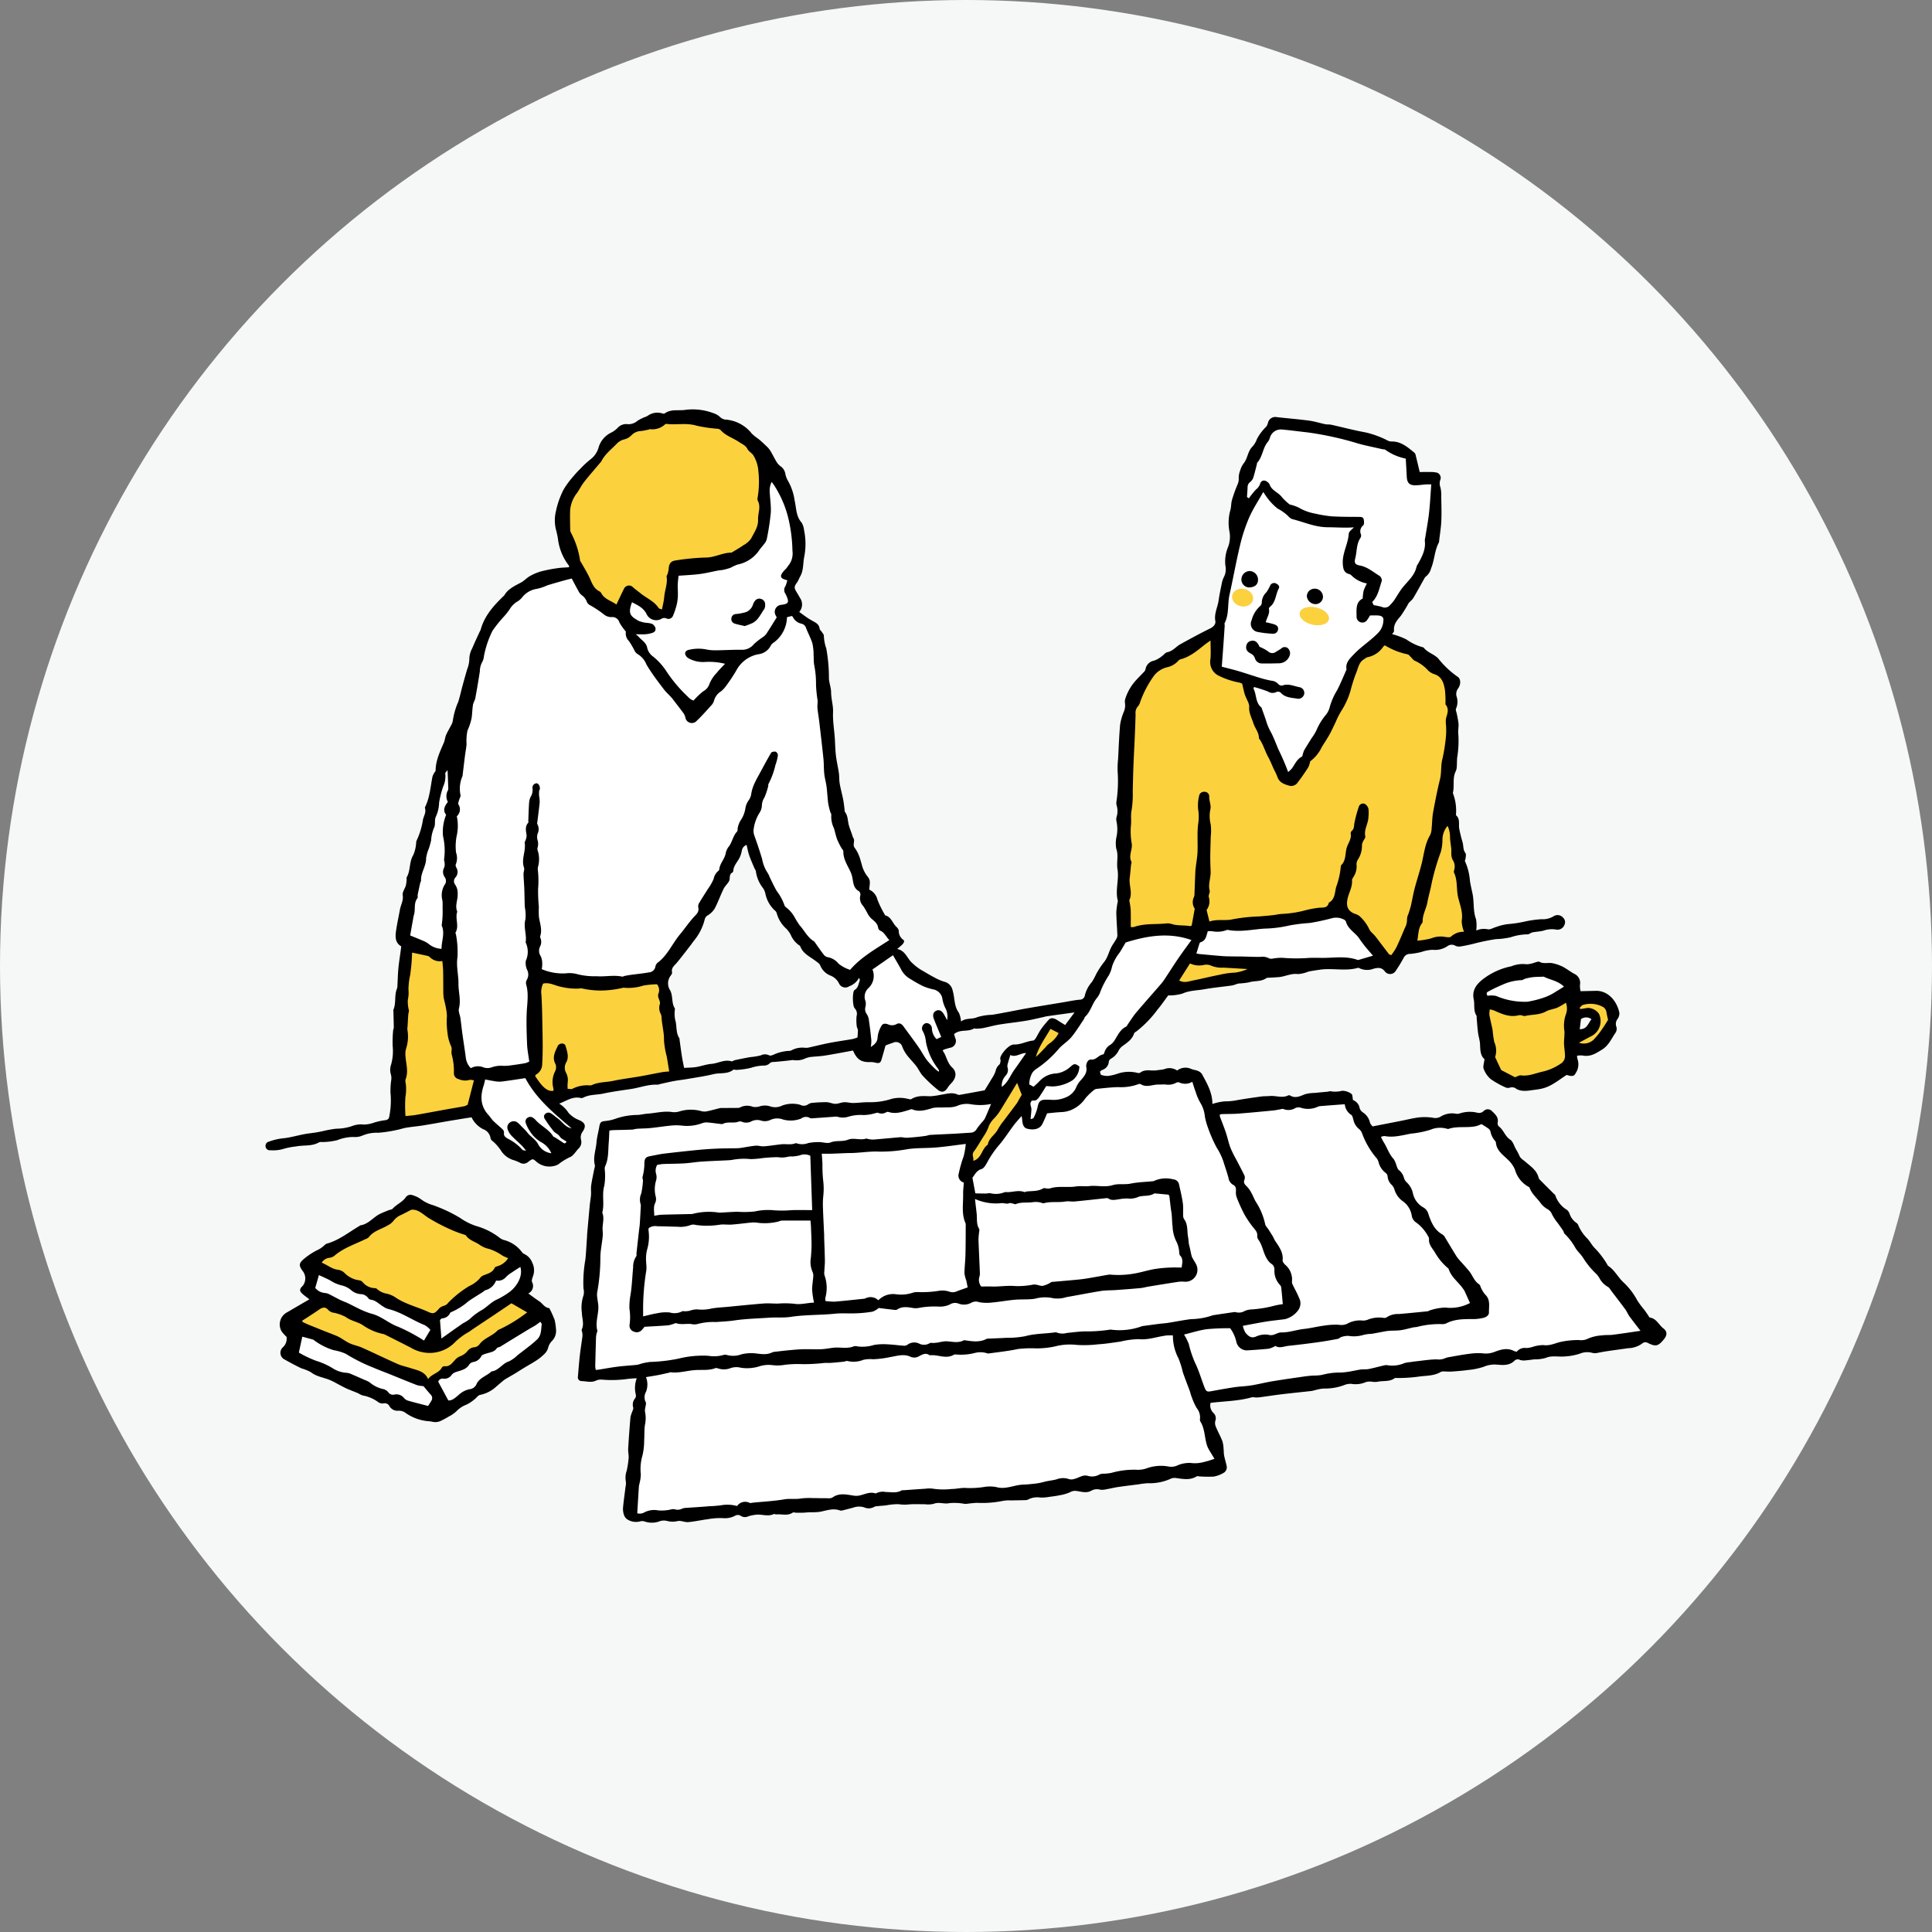 <svg xmlns="http://www.w3.org/2000/svg" width="420" height="420" viewBox="0 0 420 420">
  <rect x="0" y="0" width="420" height="420" fill="#808080" stroke="none"/>
  <defs>
    <style>
      .cls-1 {
        fill: #f6f7f7;
      }

      .cls-2 {
        fill: #fff;
      }

      .cls-3 {
        fill: #fcd13e;
      }

      .cls-4 {
        fill: #fad9c7;
      }
    </style>
  </defs>
  <g id="レイヤー_2" data-name="レイヤー 2">
    <g id="レイヤー_1-2" data-name="レイヤー 1">
      <g>
        <circle class="cls-1" cx="210" cy="210" r="210"/>
        <g>
          <g>
            <path d="M352.042,220.22c-.452-2.36-2.291-4.9-5.177-4.82-1.031.027-2.061.049-3.264.077a4.869,4.869,0,0,1-.126-1.364,2.188,2.188,0,0,0-1.328-2.454c-.835-.473-1.6-1.085-2.45-1.517a8.9,8.9,0,0,0-2.212-.75c-.915-.187-1.889.211-2.808-.3-.239-.132-.674.072-1.014.146a5.25,5.25,0,0,1-1.783.385,6.641,6.641,0,0,0-3.324.438,14.906,14.906,0,0,0-6.326,2.921c-1.361,1.1-2.255,2.393-1.853,4.26.255,1.184-.127,2.478.619,3.583.061.09,0,.257.009.386.1,1.079.164,2.162.3,3.235.116.9.426,1.779.45,2.673.033,1.262.119,2.455.959,3.124-.091.89-.376,1.607-.169,2.131a5.352,5.352,0,0,0,1.526,2.216,19.169,19.169,0,0,0,3.271,1.823,1.325,1.325,0,0,0,.9.027,1.506,1.506,0,0,1,1.442.295,3.443,3.443,0,0,0,1.586.4,6.476,6.476,0,0,0,1.431-.1c.778-.1,1.56-.185,2.326-.343,2.145-.443,3.766-1.867,5.545-3.013,1.135.354,1.613.32,1.933-.335a3.465,3.465,0,0,0,.462-3.017,3.8,3.8,0,0,1-.139-.82,5.294,5.294,0,0,1,1.232-.05c1.672.351,2.928-.487,4.248-1.31,1.462-.912,2.053-2.461,2.974-3.765a1.592,1.592,0,0,0,.081-1.245,1.71,1.71,0,0,1,.26-1.594A2.142,2.142,0,0,0,352.042,220.22Zm-8.623,3.524c.1-.8.177-1.473.264-2.192a1.891,1.891,0,0,1,2.3.026C345.247,222.383,345.087,223.756,343.419,223.744Z"/>
            <path d="M361.6,288.777c-.993-.753-1.483-2.13-2.912-2.347-.154-.023-.272-.319-.4-.5-.278-.393-.541-.8-.828-1.183a19.22,19.22,0,0,1-1.562-2.105,14.635,14.635,0,0,0-2.939-3.835c-1.227-1.125-1.934-2.714-3.373-3.625-.067-.042-.095-.145-.14-.22a18.589,18.589,0,0,0-2.773-3.648c-.608-.609-1-1.433-1.594-2.057a8.953,8.953,0,0,1-2.018-3.007,1.188,1.188,0,0,0-.45-.472,3.873,3.873,0,0,1-1.383-1.872,2,2,0,0,0-.561-.874,5.794,5.794,0,0,1-2.549-3.156c-.037-.149-.225-.263-.349-.387-1.007-1.008-2.018-2.012-3.02-3.026a1,1,0,0,1-.268-.435c-.393-1.628-1.749-2.492-2.885-3.479-.483-.42-1.052-.683-1.307-1.339a10.836,10.836,0,0,0-.725-1.366c-.406-.722-.652-1.7-1.27-2.1-1.131-.743-1.419-2.1-2.447-2.863a.949.949,0,0,1-.271-.791c.238-1.149-.467-1.822-1.182-2.48a1.242,1.242,0,0,0-1.882-.057,1.424,1.424,0,0,1-1.293.358,7.007,7.007,0,0,0-3.894.143,1.713,1.713,0,0,1-.907.043,4.682,4.682,0,0,0-3.281.674,2.3,2.3,0,0,1-1.63.22,11.52,11.52,0,0,0-2.984-.082c-1.343.156-2.664.5-4,.765q-3.076.6-6.154,1.2c-.223-.324-.5-.556-.549-.829a3.581,3.581,0,0,0-1.532-2.216,1.742,1.742,0,0,1-.71-.906,2.244,2.244,0,0,0-1.447-1.776c-.129-.582-.09-1.192-.329-1.333a3.354,3.354,0,0,0-2.038-.69,5.817,5.817,0,0,1-2.541.1c-.157-.033-.34.074-.513.091-.992.1-1.987.179-2.978.283a7.754,7.754,0,0,0-2.071.291c-1.074.433-2.078.948-3.222.255a.464.464,0,0,0-.386-.012c-1.313.654-2.665.011-3.993.133-.611.056-1.232.018-1.837.1-1.768.242-3.536.492-5.293.8a13.438,13.438,0,0,1-2.687.263,11.607,11.607,0,0,0-2.678.565c.006-2.515-1.193-4.482-2.259-6.487a1.907,1.907,0,0,0-.9-.7c-.435-.194-.943-.222-1.387-.4a2.971,2.971,0,0,0-3.122.317,2.935,2.935,0,0,0-2.8-.293c-.543.13-1.11.159-1.664.247-1.186.188-2.474-.346-3.574.52a.829.829,0,0,1-.633.02,7.705,7.705,0,0,0-4.391.236,10.608,10.608,0,0,1-1.922.442,4.079,4.079,0,0,1-1.521-.222c-.146-.045-.183-.442-.274-.689.181-.154.295-.314.447-.369a2.029,2.029,0,0,0,1.482-1.824.877.877,0,0,1,.424-.614,4.11,4.11,0,0,0,1.749-1.872,2.926,2.926,0,0,1,.677-.8c1.036-.79,2.19-1.448,2.631-2.809.07-.214.36-.375.575-.52a24.06,24.06,0,0,0,4.541-4.708c.846-1,1.581-2.087,2.318-3.073a10.484,10.484,0,0,0,3.056-.383c1.567-.718,3.226-.675,4.837-.965,1.975-.355,3.983-.527,5.971-.816.5-.073.976-.344,1.48-.427a16.119,16.119,0,0,0,2.191-.246c1.234-.389,2.619-.107,3.76-.9.221-.154.6-.1.9-.122.6-.045,1.209-.067,1.812-.116,1.417-.117,2.708-.874,4.221-.664a7.472,7.472,0,0,0,2.259-.544c.806-.17,1.625-.278,2.441-.4,2.75-.423,5.561.379,8.3-.405a.533.533,0,0,1,.364.086,3.856,3.856,0,0,0,3.072.088c.957-.223,1.719-.332,2.442.608a1.427,1.427,0,0,0,2.365-.156,30.156,30.156,0,0,0,1.7-2.794,1.5,1.5,0,0,1,1.455-.869,15.859,15.859,0,0,0,2.432-.424,8.367,8.367,0,0,1,2.408-.468,4.829,4.829,0,0,0,3.229-.789,1.539,1.539,0,0,1,1.725-.092,1.868,1.868,0,0,0,1.139.148c.905-.135,1.8-.335,2.691-.548a46.415,46.415,0,0,1,5-1.041,16.3,16.3,0,0,0,3.209-.411,11.881,11.881,0,0,1,3.666-.624c.36-.008.7-.357,1.074-.432.759-.154,1.548-.17,2.3-.351a5.58,5.58,0,0,1,2.824-.258,1.6,1.6,0,0,0,1.805-1.016,1.321,1.321,0,0,0-.288-1.572,1.576,1.576,0,0,0-2.043-.316,4.5,4.5,0,0,1-2.634.652,22.813,22.813,0,0,0-3.828.55,24.2,24.2,0,0,1-3.263.493,11.244,11.244,0,0,0-2.775.644c-.625.166-1.3.627-1.845.5a4.1,4.1,0,0,0-2.5.275,7.839,7.839,0,0,0-.041-2.471c-.676-1.807-.375-3.707-.756-5.528-.195-.934-.42-1.863-.566-2.8a12.484,12.484,0,0,0-1.07-4.253c-.078-.143.111-.414.123-.628.022-.389.163-.9-.027-1.149-.559-.727-.4-1.594-.629-2.375a29.716,29.716,0,0,1-.719-2.907c-.189-.989.252-2.12-.686-2.936-.027-.023-.031-.083-.031-.126a10.531,10.531,0,0,0-.673-4.718c.389-1.568-.144-3.258.649-4.781a2.68,2.68,0,0,0,.205-1.018c.05-.652.013-1.312.093-1.959a22.07,22.07,0,0,0,.234-5.117c-.078-.727.1-1.479.049-2.212a20.873,20.873,0,0,0-.384-2.171c-.068-.373-.3-.854-.155-1.1a3.667,3.667,0,0,0,.1-2.7,2,2,0,0,1,.363-1.7c.587-.787.627-2.072-.12-2.519a19.985,19.985,0,0,1-4.2-3.957c-.871-.938-2.283-1.266-3.129-2.316a.417.417,0,0,0-.222-.138,11.393,11.393,0,0,1-3.584-1.7,16.287,16.287,0,0,0-3.1-1.156c.135-.228.441-.5.414-.739-.159-1.408.676-2.282,1.488-3.254a28.787,28.787,0,0,0,1.638-2.671c.285-.432.787-.726,1.051-1.167.829-1.383,1.589-2.808,2.383-4.212a1.351,1.351,0,0,1,.387-.5,3.22,3.22,0,0,0,1.1-1.745c.762-1.8.74-3.823,1.669-5.569a1.47,1.47,0,0,0,.1-.515c.164-1.431.405-2.858.465-4.294.074-1.787.008-3.581-.021-5.372a7.129,7.129,0,0,0-.16-1.806,2.545,2.545,0,0,1-.069-1.635,1.176,1.176,0,0,0-.966-1.676,5.028,5.028,0,0,0-1.167-.088c-.772-.013-1.545,0-2.316,0-.307-1.28-.564-2.382-.839-3.479a1.349,1.349,0,0,0-.291-.7c-1.489-1.207-2.935-2.52-5.052-2.453a1.754,1.754,0,0,1-.753-.194,20.253,20.253,0,0,0-4.913-1.8c-2.48-.449-4.923-1.105-7.387-1.651-.42-.093-.874-.028-1.3-.116-1.171-.242-2.321-.619-3.5-.776-2.322-.309-4.66-.5-6.989-.753a1.633,1.633,0,0,0-1.979,1.276,2.342,2.342,0,0,1-.356.784,10.739,10.739,0,0,0-2.021,2.667,4.876,4.876,0,0,1-.99,1.677c-1.035,1.027-1.017,2.562-1.911,3.65a4.842,4.842,0,0,0-.74,1.506,4.391,4.391,0,0,0-.325,1.619,2.9,2.9,0,0,1-.223,1.374,31.74,31.74,0,0,0-1.242,3.437c-.219.752-.145,1.592-.388,2.332a10.2,10.2,0,0,0-.133,4.7,6.343,6.343,0,0,1-.324,3.189,8.073,8.073,0,0,0-.582,4.106,3.651,3.651,0,0,1-.324,2.419,5.408,5.408,0,0,0-.481,1.482c-.251,1.2-.5,2.4-.673,3.61-.212,1.494-1.008,2.873-.714,4.487.115.631-.334,1.228-1.093,1.6-2.2,1.069-4.347,2.256-6.494,3.433-.972.533-1.652,1.509-2.848,1.749-.458.092-.814.632-1.25.916a5.686,5.686,0,0,1-1.674.932,2.221,2.221,0,0,0-1.789,1.707,1.48,1.48,0,0,1-.231.578c-.554.61-1.152,1.18-1.708,1.789a10.8,10.8,0,0,0-2.419,3.983,2.263,2.263,0,0,0-.139,1.153,3.514,3.514,0,0,1-.311,2.03,12.536,12.536,0,0,0-.742,2.643c-.219,2.477-.307,4.964-.441,7.448a20.183,20.183,0,0,0-.1,2.743,29.96,29.96,0,0,1-.236,6.378,2.266,2.266,0,0,0,.028,1.042,4.08,4.08,0,0,1,.015,2.33,2.144,2.144,0,0,0-.071,1.036,8,8,0,0,1,.031,3.354,6.738,6.738,0,0,0-.075,2.612c.552,1.507.022,3,.277,4.516.377,2.248-.541,4.589.078,6.891.011.038-.014.085-.02.128a14.99,14.99,0,0,0-.314,2.317c.023,1.7.179,3.4.232,5.1a1.943,1.943,0,0,1-.354.9c-.276.489-.619.941-.889,1.433-.626,1.141-.846,2.466-1.734,3.5a18.18,18.18,0,0,0-1.625,2.493,15.96,15.96,0,0,1-.921,1.716,6.856,6.856,0,0,0-1.531,2.854,1.118,1.118,0,0,1-1.15,1.017c-1.16.1-2.306.355-3.458.545-2.617.434-5.236.857-7.85,1.308-1.508.26-3.007.572-4.511.853-1.07.2-2.14.406-3.215.577a12.338,12.338,0,0,0-3.221.51c-1.145.535-2.409.1-3.536.95a5.586,5.586,0,0,0-.462-1.9c-1.095-1.453-.859-3.238-1.355-4.833a2.41,2.41,0,0,0-1.738-1.894,9.847,9.847,0,0,1-1.7-.674c-.931-.479-1.849-.99-2.742-1.537a11.414,11.414,0,0,1-3.006-2.283c-.806-.96-1.265-2.317-2.867-2.645.478-.415.817-.68,1.119-.981s.561-.787.183-1.032a2.289,2.289,0,0,1-.959-1.99,1.688,1.688,0,0,0-.565-.855c-.806-.805-1.093-2.118-2.381-2.454-.031-.008-.051-.069-.07-.107a22.9,22.9,0,0,1-1.62-3.29,3.207,3.207,0,0,0-1.8-2.206c.226-1.89.285-2.063-.579-3.136a6.842,6.842,0,0,1-1.041-2.344c-.19-.579-.305-1.189-.54-1.749a7.347,7.347,0,0,0-.97-1.827c-.565-.693.126-1.477-.306-2.148a4.062,4.062,0,0,1-.321-.861c-.228-.65-.489-1.29-.671-1.953-.264-.962-.165-2.027-.848-2.874-.092-.114-.048-.337-.071-.509-.1-.729-.165-1.465-.308-2.185-.229-1.156-.551-2.295-.753-3.456-.131-.755-.071-1.543-.181-2.3-.18-1.248-.481-2.479-.634-3.729-.143-1.173-.166-2.36-.231-3.541-.11-2-.492-3.963-.4-5.993.061-1.406-.419-2.821-.424-4.274,0-.982-.4-1.957-.469-2.947a35.87,35.87,0,0,0-.58-6.6,9.493,9.493,0,0,1-.529-2.77c.009-.26-.264-.536-.426-.793s-.465-.481-.495-.744c-.11-.949-.825-1.284-1.518-1.671-.375-.209-.75-.42-1.1-.66-.6-.405-1.175-.834-1.812-1.289a2.474,2.474,0,0,0,.226-2.963c-.251-.41-.476-.837-.731-1.245-.656-1.046-.635-1.267.053-2.24.271-.383.419-.851.655-1.261.768-1.33.6-2.866.885-4.294a14.408,14.408,0,0,0-.05-5.834,3.632,3.632,0,0,0-.534-1.6c-1.232-1.395-1.128-3.217-1.508-4.823a11.96,11.96,0,0,0-1.452-4.265,4.582,4.582,0,0,1-.576-1.586,2.512,2.512,0,0,0-1.063-1.591,3.242,3.242,0,0,1-.852-.959c-.492-.812-.893-1.68-1.394-2.486a6.107,6.107,0,0,0-.964-1.061c-.431-.422-.878-.829-1.333-1.224-.261-.226-.56-.408-.83-.625a7.608,7.608,0,0,1-.86-.739,8.006,8.006,0,0,0-5.487-3.007,1.991,1.991,0,0,1-1.409-.587,3.646,3.646,0,0,0-1.348-.793A12.667,12.667,0,0,0,149,89.1c-1.5.236-3.169-.238-4.547.8-.143.108-.489-.063-.742-.095a3.547,3.547,0,0,0-2.879.566,3.964,3.964,0,0,1-.815.363,10.959,10.959,0,0,0-1.363.692,3.041,3.041,0,0,1-2.165.791,2.488,2.488,0,0,0-2.243.822,5.344,5.344,0,0,1-1.247.942,5.249,5.249,0,0,0-2.859,3.244,4.9,4.9,0,0,1-1.786,2.646,19.583,19.583,0,0,0-2.2,2.041,22.257,22.257,0,0,0-1.674,1.828,17.518,17.518,0,0,0-1.986,2.734,18.668,18.668,0,0,0-1.643,4.675,8.364,8.364,0,0,0-.011,3.9,19.746,19.746,0,0,1,.447,2.046,11.762,11.762,0,0,0,2.39,5.866c.065.081.021.251.026.351-.872.068-1.731.084-2.573.214a31.483,31.483,0,0,0-3.571.706,10.78,10.78,0,0,0-2.4,1.03c-.671.378-1.206,1-1.881,1.364-1.386.75-2.844,1.377-3.674,2.837-.02.036-.07.053-.1.083-2.184,2.1-4.19,4.314-5.008,7.344a3.214,3.214,0,0,1-.231.467c-.54,1.19-1.107,2.368-1.606,3.575a5.089,5.089,0,0,0-.623,2.118,6.432,6.432,0,0,1-.467,2.412c-.346,1.177-.675,2.359-1,3.543s-.575,2.378-.941,3.543a15.761,15.761,0,0,0-1.184,4.1,2.555,2.555,0,0,1-.348.962c-.365.732-.8,1.432-1.125,2.18-.225.516-.253,1.117-.474,1.635-.837,1.953-1.772,3.868-1.8,6.064,0,.185-.218.363-.315.554a3.411,3.411,0,0,0-.374.832c-.432,2.2-.57,4.479-1.587,6.543a.384.384,0,0,0-.037.257c.3.909-.234,1.652-.428,2.476a16.532,16.532,0,0,1-1.383,4.576c-.141.248-.073.606-.141.9a7.644,7.644,0,0,1-.6,2.274c-.919,1.494-.544,3.324-1.411,4.805-.077.133,0,.347-.022.521a7.484,7.484,0,0,1-.175,1.286c-.209.7-.787,1.433-.682,2.063.2,1.186-.41,2.11-.6,3.157-.284,1.59-.646,3.167-.864,4.765-.168,1.238-.148,2.492,1.147,3.23-.043.352-.078.657-.119.961-.172,1.3-.388,2.59-.508,3.892s-.139,2.592-.211,3.888a1.657,1.657,0,0,1-.115.511c-.576,1.459-.122,3.087-.75,4.537a.7.7,0,0,0,0,.262c.031,1.213.068,2.427.085,3.641,0,.166-.122.332-.13.5a25.07,25.07,0,0,0-.11,3.513,10.81,10.81,0,0,1-.336,3.967,3.412,3.412,0,0,0-.053,2.175,3.058,3.058,0,0,1,.085,1.145,15.145,15.145,0,0,0-.172,2.858,17.745,17.745,0,0,1-.257,5.091c-.092.641-.445.827-1.08.874a14.909,14.909,0,0,0-2.156.476,7.144,7.144,0,0,1-2.263.451,5.412,5.412,0,0,0-2.7.364,10.808,10.808,0,0,1-3.343.535,24.2,24.2,0,0,0-2.955.539c-.506.1-1.01.211-1.519.291-.816.127-1.641.2-2.451.355-1.588.3-3.157.775-4.757.917a12.522,12.522,0,0,0-2.913.7.946.946,0,0,0-.765,1.075.921.921,0,0,0,1.039.808,7.9,7.9,0,0,0,2.977-.331,14.74,14.74,0,0,1,2.566-.49c1.657-.341,3.429.014,5-.872.309-.173.772-.059,1.161-.1a14.3,14.3,0,0,0,2.85-.4,9.515,9.515,0,0,1,3.565-.693,4.007,4.007,0,0,0,1.929-.314,7.848,7.848,0,0,1,3.393-.6,28.114,28.114,0,0,0,3.993-.6c.725-.13,1.428-.393,2.155-.512,1.152-.189,2.32-.28,3.473-.463,1.767-.281,3.527-.609,5.291-.911.989-.17,1.979-.331,2.969-.493.812-.132,1.625-.259,2.419-.385a5.528,5.528,0,0,0,2.507,2.576,2.444,2.444,0,0,1,1.614,1.938,1,1,0,0,0,.429.636,9.528,9.528,0,0,1,1.89,2.158,4.9,4.9,0,0,0,2.568,1.965,7.89,7.89,0,0,1,1.547.621,1.523,1.523,0,0,0,1.724-.174c1.028-.776,1.029-.775,1.9.007a4.319,4.319,0,0,0,4.634.541,13.034,13.034,0,0,1,2.505-1.575c.766-.25,1.3-1.223,1.927-1.883a1.935,1.935,0,0,0,.556-1.933,2.073,2.073,0,0,1,.394-1.818c.775-1.21.475-1.877-.79-2.444a5.994,5.994,0,0,1-2.34-1.6,6.317,6.317,0,0,0-2.015-1.984c1.623-.617,2.967-1.649,4.7-1.219a1.04,1.04,0,0,0,.637-.133c1.32-.66,2.8-.527,4.19-.824,2.007-.428,4.049-.7,6.081-1.006,1.931-.288,3.784-1.049,5.781-.935a2.039,2.039,0,0,0,.508-.132c1.022-.226,2.041-.471,3.07-.664.9-.168,1.811-.258,2.711-.414,1.969-.342,3.955-.618,5.894-1.087,1.423-.345,3.015.067,4.292-.957.123-.1.426.061.637.036a16.09,16.09,0,0,0,3.21-.458,9.368,9.368,0,0,1,2.816-.48,1.78,1.78,0,0,0,1.169-.427c.368-.4.743-.342,1.178-.374,1.172-.087,2.34-.23,3.509-.351a1.364,1.364,0,0,1,.5-.043,4.443,4.443,0,0,0,2.685-.391,6.511,6.511,0,0,1,1-.276c1.068-.123,2.151-.149,3.211-.317,2.05-.327,4.089-.726,6.1-1.09.85,2.006,1.866,2.615,3.927,2.5a4.541,4.541,0,0,1,1.021.158c.8.143,1.028.024,1.258-.74.3-1,.572-2,.861-3.027.518-.187,1.047-.4,1.59-.569a1.434,1.434,0,0,1,2.084.952,8.251,8.251,0,0,0,.955,1.692c.636.831,1.394,1.567,2.033,2.395.533.691.878,1.541,1.468,2.169a31.026,31.026,0,0,0,3.265,3.035c.838.667,1.535.419,2.089-.454a6.1,6.1,0,0,1,.8-1c1.065-1.088,1.291-2.415.193-3.439-1.139-1.062-1.209-2.554-2.07-3.659.149-.12.208-.2.284-.224.417-.134.838-.258,1.26-.38a1.49,1.49,0,0,0,1.183-2.17c-.1-.314-.182-.633-.233-.812,1.326-1.143,3.021-.4,4.327-1.225.084-.053.255.05.383.043a11.215,11.215,0,0,0,1.537-.118c1.2-.236,2.381-.58,3.587-.778,1.9-.311,3.811-.5,5.708-.811,1.238-.2,2.459-.51,3.687-.774.343-.073.681-.18,1.027-.229,1.963-.28,3.929-.547,5.927-.823-.3.406-.628.848-.956,1.289s-.668.9-1.085,1.457c-.652-.408-1.236-.77-1.817-1.137-.65-.41-1.313-.477-1.7-.06a20.729,20.729,0,0,0-1.707,2.072c-.445.629-.764,1.345-1.174,2-.13.208-.359.477-.563.5-1.415.131-2.688.908-4.149.852-1.115-.044-2.881,2.084-2.994,2.96-.027.208.1.436.064.641-.044.275-.095.639-.283.782a2.479,2.479,0,0,0-.805,1.449,7.665,7.665,0,0,1-.83,1.6c-.456.78-.938,1.543-1.539,2.526-1.664.307-3.576.665-5.491,1a.993.993,0,0,1-.5-.123c-1.214-.507-2.4-.045-3.591.107a15.578,15.578,0,0,1-2.174.307c-1.434-.026-2.865-.22-4.173.621-.169.108-.495,0-.742-.046a7.215,7.215,0,0,0-3.516-.016,15.046,15.046,0,0,1-5.022.74c-1.127-.016-2.255.153-3.384.169-.648.009-1.3-.2-1.947-.166s-1.275.351-1.911.349-1.264-.343-1.9-.36a29.717,29.717,0,0,0-3.139.154,1.709,1.709,0,0,0-.857.3,1.619,1.619,0,0,1-1.73.123,6.381,6.381,0,0,0-3.94.16,3.389,3.389,0,0,1-2.677.154,3.644,3.644,0,0,0-2.176.011,3.2,3.2,0,0,1-1.521.109,3.331,3.331,0,0,0-2.795.14,1,1,0,0,1-.5.094c-1.2.013-2.4.012-3.6.021a1.677,1.677,0,0,0-.391.056c-.964.238-1.921.515-2.9.7a2.948,2.948,0,0,1-1.15-.108,8.334,8.334,0,0,0-4.658.108,3.781,3.781,0,0,1-1.679.109c-1.765-.238-3.468.248-5.2.363-.783.052-1.559.272-2.341.284a14.621,14.621,0,0,0-4.583.8,9.037,9.037,0,0,1-2.134.5c-1.041.087-1.279.241-1.447,1.241-.193,1.156-.52,2.3-.614,3.46-.133,1.643-.8,3.251-.345,4.94a1.942,1.942,0,0,1-.129.752c-.231,1.2-.5,2.39-.676,3.6-.1.676.007,1.38-.041,2.066-.052.74-.194,1.472-.265,2.21-.195,2.036-.374,4.074-.557,6.111-.023.261-.024.525-.042.787-.115,1.65-.192,3.3-.356,4.949a28.43,28.43,0,0,0-.423,6.282,3.124,3.124,0,0,1,.006,1.555,8.074,8.074,0,0,0-.345,3.757c.018,1.205.544,2.408-.025,3.623-.09.192.092.5.119.763a3.242,3.242,0,0,1,.021.768c-.176,1.342-.4,2.679-.551,4.024-.174,1.556-.3,3.118-.426,4.679a.809.809,0,0,0,.806.991c1.077.028,2.164.409,3.238-.162A2.845,2.845,0,0,1,131,299.93a24.632,24.632,0,0,0,5.113-.118,19.245,19.245,0,0,1,2.313-.183,5.915,5.915,0,0,0-.234,3.424,1.2,1.2,0,0,1-.071.87,2.142,2.142,0,0,0-.463,2.078c.075.293-.156.668-.258,1a5.778,5.778,0,0,0-.348,1.122c-.189,2.268-.362,4.538-.492,6.811-.039.683.15,1.38.1,2.062a22.544,22.544,0,0,1-.409,2.69,4.564,4.564,0,0,0-.208,2.324,3.021,3.021,0,0,1-.05,1.161c-.177,1.476-.395,2.948-.538,4.427a4.069,4.069,0,0,0,.139,1.566,1.971,1.971,0,0,0,.76,1.128,3.523,3.523,0,0,0,2.773.454,1.667,1.667,0,0,1,1.008.008,4.756,4.756,0,0,0,3.342-.073,2.83,2.83,0,0,1,1.539-.04,4.744,4.744,0,0,0,2.309.026c.7-.163,1.529.29,2.28.226,1.43-.122,2.841-.447,4.267-.632a15.124,15.124,0,0,1,3.208-.238,4.827,4.827,0,0,0,2.667-.48,1.159,1.159,0,0,1,1.33.018,1.684,1.684,0,0,0,1.636.056,8.155,8.155,0,0,1,1.37-.294c1.37-.271,2.785.479,4.145-.186.124-.061.341.1.507.085,1.2-.125,2.458.38,3.6-.393.169-.114.5.022.756.025.517,0,1.035.009,1.552-.009.434-.015.867-.075,1.3-.092a18.307,18.307,0,0,0,2.1-.069c1.528-.242,3.013-.917,4.606-.307a1.5,1.5,0,0,0,.774-.1c.681-.164,1.36-.341,2.037-.523a3.731,3.731,0,0,1,2.434-.058,2.359,2.359,0,0,0,2.159-.12,1.893,1.893,0,0,1,.745-.155c.6-.064,1.2-.1,1.8-.163a13.993,13.993,0,0,1,2.728-.263,8.987,8.987,0,0,0,1.918.083c1.247-.138,2.517-.06,3.777-.077a5.474,5.474,0,0,0,1.942-.077c1.157-.49,2.287.116,3.463-.16a12.32,12.32,0,0,1,3.338.173,6.348,6.348,0,0,0,.915-.087c.557-.052,1.114-.128,1.672-.145a22.725,22.725,0,0,0,5.59-.411,7.582,7.582,0,0,1,1.815-.115c1.118-.03,2.238-.03,3.355-.071a1.652,1.652,0,0,0,.608-.231,4.236,4.236,0,0,1,2.407-.326,8.909,8.909,0,0,0,1.947-.14c.775-.1,1.554-.2,2.317-.361a9.262,9.262,0,0,0,2.235-.653,2.086,2.086,0,0,1,1.321-.282c1.1.13,2.232.574,3.331-.071a2.564,2.564,0,0,1,1.908-.2,3.57,3.57,0,0,0,1.279-.082c.86-.146,1.708-.366,2.569-.494,1.517-.224,3.041-.4,4.562-.6a16.753,16.753,0,0,1,1.936-.231,10.932,10.932,0,0,0,4.862-.925,2.094,2.094,0,0,1,1.13-.217c1.583.207,3.162.576,4.657-.364.117-.074.333.014.5.019a23.767,23.767,0,0,0,3.132.05,6.076,6.076,0,0,0,2.079-.751,1.387,1.387,0,0,0,.774-1.546c-.15-.763-.4-1.506-.547-2.269-.1-.5-.067-1.033-.127-1.547a6.54,6.54,0,0,0-.27-1.638c-.418-1.055-.981-2.052-1.411-3.1a1.936,1.936,0,0,1-.112-1.259,1.588,1.588,0,0,0-.463-1.782,2.259,2.259,0,0,1-.569-2.136c3.055-.381,6.087-.381,9.006-1.221a2.954,2.954,0,0,1,.78.05,6.559,6.559,0,0,0,.908-.044c1.6-.215,3.2-.465,4.8-.658,2.13-.256,4.265-.465,6.4-.707.3-.034.592-.14.89-.2a9.471,9.471,0,0,1,1.775-.337,11.943,11.943,0,0,0,4.5-.751,3.473,3.473,0,0,1,1.542-.265,5.615,5.615,0,0,0,3.2-.4,3.425,3.425,0,0,1,1.423-.044,4.584,4.584,0,0,0,1.034,0c1.256-.3,2.656.058,3.792-.81.058-.044.171-.024.258-.022a32.116,32.116,0,0,0,5.055-.316c1.593-.218,3.258-.117,4.716-1.022a1.873,1.873,0,0,1,.893-.071c.481,0,.965.05,1.444.013,1.172-.088,2.348-.171,3.511-.337a15.279,15.279,0,0,0,3.438-.7,5.983,5.983,0,0,1,2.79-.478c1.379.111,2.8.279,3.939-.866a1.01,1.01,0,0,1,1.207-.131,3.325,3.325,0,0,0,1.4.053c.563-.035,1.121-.135,1.683-.2a8.452,8.452,0,0,0,2.458-.3c1.231-.549,2.5-.253,3.708-.307a13.025,13.025,0,0,0,3.707-.617,4.172,4.172,0,0,1,2.7-.193,2.153,2.153,0,0,0,1.04.041c2.229-.469,4.494-.691,6.738-1.042a5.378,5.378,0,0,0,3.284-1.163,1.053,1.053,0,0,1,.951-.029c1.774.895,2.3.807,3.565-.724C362.438,290.3,362.5,289.46,361.6,288.777ZM186.911,213.112c-.273.769-.337,1.66-1.168,2.124-.035.019-.054.069-.077.106-.375.6-.338,3.375.148,3.871a1.7,1.7,0,0,1,.4,1.676,9.768,9.768,0,0,0,.038,2.206c.021.295.239.578.251.872a14.658,14.658,0,0,1-.1,1.573,8.363,8.363,0,0,1-1.066.34c-1.668.29-3.348.519-5.01.84-1.557.3-3.095.7-4.646,1.034a3.566,3.566,0,0,1-.781.014,4.958,4.958,0,0,0-2.8.539.9.9,0,0,1-.486.141,9.043,9.043,0,0,0-3.546.877c-.262.095-.637.22-.831.107a2,2,0,0,0-1.865.005,14.6,14.6,0,0,1-2.308.374c-1.109.2-2.215.424-3.318.656-.252.053-.527.31-.725.251-1.542-.458-2.9.443-4.363.561-1.12.091-2.21.507-3.329.687-.843.135-1.71.124-2.613.181-.158-.818-.335-1.622-.463-2.433-.19-1.207-.345-2.418-.514-3.628-.018-.13.007-.289-.058-.387-.816-1.23-.484-2.719-.912-4.045a7.334,7.334,0,0,1-.077-2.05c0-.132.067-.3.009-.389-.777-1.195-.348-2.681-1.026-3.942a2.747,2.747,0,0,1,.044-3.063c.178-.241.439-.577.387-.806-.234-1.019.512-1.487,1.031-2.109.73-.873,1.421-1.778,2.12-2.676.51-.656,1.023-1.312,1.5-1.99a11.765,11.765,0,0,0,2.43-4.7,1.411,1.411,0,0,1,.739-.977,4.6,4.6,0,0,0,1.446-1.448c.723-1.384,1.247-2.871,1.933-4.276.294-.6.853-1.071,1.177-1.663s-.088-1.451.715-1.874a.458.458,0,0,0,.208-.325c.055-1.256,1.029-2.072,1.477-3.137a5.654,5.654,0,0,0,.375-1.254,1.614,1.614,0,0,1,1.048-1.308c.187.777.31,1.536.556,2.252.327.951.748,1.87,1.135,2.8.1.24.314.466.326.706a7.472,7.472,0,0,0,1.569,3.66,3.614,3.614,0,0,1,.5,1.2,6.779,6.779,0,0,0,2.192,3.77,1.171,1.171,0,0,1,.295.565,6.926,6.926,0,0,0,2.06,3.276,5.529,5.529,0,0,1,.98,1.37,5.183,5.183,0,0,0,1.9,2.292.412.412,0,0,1,.164.2c.606,1.6,2.128,2.216,3.349,3.16.364.282.847.571.981.959a3.927,3.927,0,0,0,2.288,2.229,3.519,3.519,0,0,1,1.778,1.648,1.5,1.5,0,0,0,2.232.656,3.93,3.93,0,0,0,2.147-1.849C186.834,212.816,186.954,212.993,186.911,213.112Z"/>
            <path d="M114.845,281.189c.879.63,1.6,1.188,2.367,1.684.745.483,1.179,1.424,2.2,1.5a24.99,24.99,0,0,1,1.168,2.572,14.216,14.216,0,0,1,.292,2.066,3.078,3.078,0,0,1-.894,2.519,3.278,3.278,0,0,0-.839,1.556,3.016,3.016,0,0,1-.915,1.376,10.18,10.18,0,0,1-1.645,1.305c-.866.567-1.779,1.061-2.665,1.6-.7.425-1.385.878-2.086,1.3-.664.4-1.348.768-2.009,1.171a6.421,6.421,0,0,0-.711.559c-.4.329-.793.659-1.184,1a7.254,7.254,0,0,1-3.549,1.839c-.443.076-.79.648-1.208.957a8.691,8.691,0,0,1-1.719,1.148,5.95,5.95,0,0,0-2.244,1.473,7.283,7.283,0,0,1-1.714,1.168,15.93,15.93,0,0,1-1.85.986,2.766,2.766,0,0,1-1.128.178c-.43-.008-.857-.17-1.287-.181a10,10,0,0,1-5.2-1.916,2.557,2.557,0,0,0-1.343-.376,2.042,2.042,0,0,1-2.014-.97,1.118,1.118,0,0,0-1.3-.614,1.634,1.634,0,0,1-1.115-.257,8.052,8.052,0,0,0-3.437-1.478,5.044,5.044,0,0,1-.939-.463c-.8-.336-1.615-.635-2.41-.98-.517-.224-1.01-.5-1.512-.757-.771-.4-1.515-.858-2.316-1.179-1.366-.547-2.864-.715-4.084-1.693a10.835,10.835,0,0,0-2.045-.822c-1.213-.591-2.412-1.218-3.583-1.888a1.625,1.625,0,0,1-.455-2.668,2.521,2.521,0,0,0,.819-2.293,7.74,7.74,0,0,1-1.075-1.19,2.983,2.983,0,0,1,1.211-4.143c1.574-.925,3.153-1.839,4.837-2.82-.494-.382-1.021-.738-1.488-1.161-.733-.663-.7-1.082.05-1.781a2.609,2.609,0,0,0,.029-3.142c-.948-1.257-.929-1.766.318-2.782a15.6,15.6,0,0,1,2.606-1.732,5.755,5.755,0,0,0,1.824-1.226,1.231,1.231,0,0,1,.573-.31c2.565-.75,4.621-2.429,6.872-3.753.113-.066.217-.184.336-.2,1.748-.265,2.761-1.773,4.237-2.491.585-.284,1.194-.517,1.8-.764.319-.13.745-.151.951-.377.846-.931,2.088-1.386,2.825-2.447a1.263,1.263,0,0,1,1.53-.458,5.911,5.911,0,0,1,1.959,1,8.362,8.362,0,0,0,2.435,1.157A31.811,31.811,0,0,1,100,264.749a13.143,13.143,0,0,0,3.565,1.788,14.866,14.866,0,0,1,5,2.506,2.866,2.866,0,0,0,.9.5,7.141,7.141,0,0,1,3.977,2.619,1.248,1.248,0,0,0,.471.422,3.408,3.408,0,0,1,1.806,1.938,3.67,3.67,0,0,1,.151,2.908c-.133.409-.348.926-.209,1.264A1.8,1.8,0,0,1,114.845,281.189Z"/>
            <path class="cls-2" d="M115.055,230.771a4.238,4.238,0,0,1-.871.353c-1.027.184-2.059.334-3.094.468a8.886,8.886,0,0,1-1.7.111,6.072,6.072,0,0,0-2.577.351,2.716,2.716,0,0,1-1.659.008,3.122,3.122,0,0,0-2.8.151,3.969,3.969,0,0,1-1.116-2.5c-.221-1.684-.5-3.362-.728-5.044-.156-1.124-.267-2.254-.424-3.378-.1-.685-.481-1.426-.321-2.033.487-1.859-.123-3.645-.1-5.451.023-1.918-.526-3.775-.211-5.744a20.724,20.724,0,0,0-.314-4.832c-.014-.172-.174-.394-.111-.5.808-1.4-.057-2.9.309-4.321.022-.085.08-.188.053-.254-.541-1.3.181-2.572.1-3.865a3.17,3.17,0,0,0-.546-1.978,1.205,1.205,0,0,1,.079-1.576,1.783,1.783,0,0,0,.2-2.091c-.115-.215-.234-.561-.141-.733a3.628,3.628,0,0,0,.056-2.587,11.709,11.709,0,0,1,.2-3.9,9.843,9.843,0,0,0-.035-3.981,1.969,1.969,0,0,0,.347-2.584c-.113-.187.042-.556.112-.831.106-.415.429-.867.341-1.224a6.744,6.744,0,0,1,.419-4.042.572.572,0,0,0,.032-.128c.172-1.419.335-2.838.515-4.256.109-.863.282-1.719.356-2.584a11.192,11.192,0,0,1,.2-2.982,12.7,12.7,0,0,0,.9-2.72c.14-.947.142-1.915.292-2.861.079-.5.416-.96.51-1.462q.541-2.9.988-5.826a4.232,4.232,0,0,1,.568-2.126,3.286,3.286,0,0,0,.314-1.128,20.927,20.927,0,0,1,1.871-5.571,27.793,27.793,0,0,1,2.533-3.146,15.431,15.431,0,0,0,1.144-1.445,4.97,4.97,0,0,1,1.837-1.83,3.874,3.874,0,0,0,.878-.776,5.041,5.041,0,0,1,3.3-1.922,11.026,11.026,0,0,0,2.227-.756c1.2-.371,2.408-.708,3.616-1.049.541-.153,1.09-.28,1.685-.431.475.888.931,1.772,1.419,2.639a2.565,2.565,0,0,0,.7.939,3.017,3.017,0,0,1,1.176,1.509,1.476,1.476,0,0,0,.723.732,23.029,23.029,0,0,1,3.13,2.107,2.645,2.645,0,0,0,1.446.467,1.586,1.586,0,0,1,1.774,1.17,12.881,12.881,0,0,0,1.4,1.976,2.4,2.4,0,0,0,.694,2.089,16.906,16.906,0,0,1,1.185,2.035,1.875,1.875,0,0,0,.681.769,4.455,4.455,0,0,1,1.891,2.218c.5.865,1.06,1.7,1.639,2.521.732,1.034,1.5,2.048,2.274,3.047.344.44.763.821,1.146,1.231.2.217.415.428.6.662.8,1.036,1.609,2.071,2.387,3.126a2.909,2.909,0,0,1,.432.914,1.421,1.421,0,0,0,2.469.793c1.09-1.045,2.1-2.18,3.108-3.3a2.519,2.519,0,0,0,.67-1.117,3.385,3.385,0,0,1,1.537-2.014,6.407,6.407,0,0,0,1.133-1.248,36.078,36.078,0,0,0,2.145-3.242,6.872,6.872,0,0,1,4.772-3.556,3.477,3.477,0,0,0,2.782-1.964,1.639,1.639,0,0,1,.543-.54,7.013,7.013,0,0,0,2.937-5.553l1.044-.265c.1.09.2.132.224.2a2.66,2.66,0,0,0,1.9,1.476,1.368,1.368,0,0,1,.979.935c.43,1.126,1.028,2.2,1.378,3.343a11.746,11.746,0,0,1,.264,2.538c.051.693,0,1.4.113,2.08a20.692,20.692,0,0,1,.411,4.4,27.093,27.093,0,0,0,.342,3.344c.045.556-.08,1.127-.029,1.682.092,1,.274,1.984.39,2.978.316,2.695.636,5.39.913,8.089.11,1.078.06,2.172.178,3.249.1.942.382,1.864.5,2.805.152,1.168.193,2.349.343,3.517a15.665,15.665,0,0,0,.442,1.892c.064.247.283.506.24.722a5.867,5.867,0,0,0,.59,2.931c.238.786.394,1.6.678,2.368a16.24,16.24,0,0,0,.921,1.855c.135.26.435.509.43.758-.034,1.769.992,3.141,1.649,4.653a5.671,5.671,0,0,1,.339,1.213c.2,1.076.256,2.2,1.427,2.809a.983.983,0,0,1,.285.875,2.425,2.425,0,0,0,.591,2.309,15.111,15.111,0,0,1,1,1.7,4.385,4.385,0,0,0,.781,1.042c.663.573,1.379,1.065,1.5,2.047a.913.913,0,0,0,.469.606c.956.413,1.259,1.39,1.968,2.026-3.015,1.982-6.122,3.685-8.538,6.48a7.589,7.589,0,0,1-2.521-1.349,3.847,3.847,0,0,0-2.322-1.393,1.468,1.468,0,0,1-.865-.53c-.645-.821-1.227-1.691-1.835-2.54a1.364,1.364,0,0,0-.329-.406c-1.4-.829-2.053-2.325-3.1-3.465a17.135,17.135,0,0,1-1.025-1.634,7.018,7.018,0,0,0-1.943-2.284.9.9,0,0,1-.362-.522,10.855,10.855,0,0,0-1.615-2.968c-.6-1-1.073-2.074-1.595-3.118a4.238,4.238,0,0,0-.389-.826,7.844,7.844,0,0,1-1.216-3.01c-.5-1.71-1.075-3.4-1.676-5.08a2.965,2.965,0,0,1-.146-1.642,8.8,8.8,0,0,1,1.275-3.412,3.011,3.011,0,0,0,.487-1.61,3.468,3.468,0,0,1,.555-1.686,14.609,14.609,0,0,0,.794-2.337c.064-.2,0-.474.107-.638a16.848,16.848,0,0,0,1.481-4.042,11.192,11.192,0,0,0,.544-2.1.961.961,0,0,0-.446-.816c-.3-.09-.894.007-1.023.224-.946,1.6-1.812,3.246-2.7,4.881a19.843,19.843,0,0,0-.946,1.84,8.559,8.559,0,0,0-.664,2.108,3.162,3.162,0,0,1-.593,1.532,3.912,3.912,0,0,0-.687,1.677,6.381,6.381,0,0,1-1.109,2.759,5.319,5.319,0,0,0-.546,1.439c-.088.288.014.7-.157.883-.861.9-1.031,2.159-1.707,3.15a3.526,3.526,0,0,0-.73,1.383c-.166,1.373-1.317,2.336-1.44,3.712-.015.175-.236.357-.4.49a3.006,3.006,0,0,0-.824,1.579,11.708,11.708,0,0,1-1.279,2.224c-.593.963-1.221,1.905-1.794,2.879a1.537,1.537,0,0,0-.282,1c.3,1.112-.463,1.62-1.07,2.306-1.032,1.166-1.915,2.462-2.911,3.661-1.647,1.98-2.646,4.466-4.769,6.078a1.488,1.488,0,0,0-.548.865,1.522,1.522,0,0,1-1.452,1.3c-1.29.234-2.6.356-3.9.533-.43.058-.857.139-1.284.221-.212.041-.436.193-.625.154-1.826-.382-3.661.061-5.482-.077a15.534,15.534,0,0,1-4.116-.414,6.286,6.286,0,0,0-2.585-.216,11.484,11.484,0,0,1-5.273-.914,6.056,6.056,0,0,0,.113-1.146,3.932,3.932,0,0,0-.312-1.635,2.11,2.11,0,0,1-.173-2.111,2.145,2.145,0,0,0,.122-1.786.83.83,0,0,1-.07-.515c.458-1.419-.075-2.754-.286-4.125a19.8,19.8,0,0,1-.019-2.208,37.933,37.933,0,0,1-.164-3.907,20.843,20.843,0,0,0-.076-4.3,3.369,3.369,0,0,1,.127-.774,6.151,6.151,0,0,0-.126-3.246.919.919,0,0,1-.043-.628,2.9,2.9,0,0,0-.037-1.8,2.506,2.506,0,0,1,.061-1.286,2.22,2.22,0,0,0-.057-2.021c-.09-.148-.028-.4,0-.6.167-1.415.37-2.827.5-4.245a9.228,9.228,0,0,0-.137-1.41,7.125,7.125,0,0,1,.019-1.012c.009-.124.119-.239.141-.365.1-.58-.236-1.213-.664-1.281a.941.941,0,0,0-.928,1.053,2.849,2.849,0,0,1-.438,1.967,3.886,3.886,0,0,0-.309,1.408c-.083,1.248-.113,2.5-.162,3.751,0,.128.063.31,0,.377-.78.835-.5,1.784-.368,2.742a2.818,2.818,0,0,1-.208,1.022c-.056.211-.24.427-.209.616.293,1.81-.793,3.574-.147,5.41.144.407-.123.941-.11,1.414.027,1.042.131,2.082.171,3.124.052,1.35.056,2.7.112,4.052a8.911,8.911,0,0,1,.145,2.59c-.491,1.73.314,3.388.035,5.074a4.7,4.7,0,0,1,.032,4,3.557,3.557,0,0,0,.332,2.035,2.243,2.243,0,0,1-.062,2.007,1.452,1.452,0,0,0-.213,1c.647,2.1.22,4.25.14,6.342-.086,2.234-.006,4.449.082,6.668C114.617,228.155,114.874,229.4,115.055,230.771Z"/>
            <path class="cls-2" d="M254.981,290.308a10.575,10.575,0,0,0,1.216,5,18.73,18.73,0,0,1,.932,2.98c.469,1.362,1,2.7,1.5,4.054.15.411.231.847.4,1.251a14.712,14.712,0,0,0,1.106,2.483,3.215,3.215,0,0,1,.741,2.3,1.019,1.019,0,0,0,.066.645c1.07,1.677.872,3.706,1.555,5.484a8.1,8.1,0,0,0,.616,1.139c.259.443.534.876.9,1.479a18.5,18.5,0,0,1-2.5.753,6.9,6.9,0,0,1-2.645.158,6.483,6.483,0,0,0-3.02.583,3.143,3.143,0,0,1-1.889.178,9.136,9.136,0,0,0-4.778.441,5.981,5.981,0,0,1-1.782.29,17.816,17.816,0,0,0-5.729.647,9.191,9.191,0,0,1-1.558.192,2.744,2.744,0,0,0-1.024.137,3.251,3.251,0,0,1-2.642.327c-1.074-.291-1.923.464-2.892.672a1.892,1.892,0,0,1-1.241.022,3.839,3.839,0,0,0-2.578.06c-.709.2-1.451.278-2.174.428-.638.133-1.266.328-1.908.43-.756.121-1.522.182-2.286.252-.471.043-.948.032-1.418.082-1.783.191-3.474,1.044-5.37.5a7.573,7.573,0,0,0-2.728-.007,19.94,19.94,0,0,1-3.759.21c-1.063-.1-2.158.22-3.239.217a15.452,15.452,0,0,1-3.949-.052,5.588,5.588,0,0,0-1.7-.008c-1.564.095-3.127.216-4.69.326-.175.012-.384-.035-.519.044-1.107.646-2.3.348-3.463.341a3.21,3.21,0,0,0-2.16.323c-1.388-.5-2.6.343-3.9.5a4.378,4.378,0,0,1-1.161-.076c-1.477-.228-2.925-.547-4.321.436-.392.277-1.083.161-1.638.169-.916.013-1.833-.033-2.749-.029a14.73,14.73,0,0,0-2.472.089c-1.2.213-2.436-.019-3.576.177-2.239.386-4.49.5-6.736.714-.3.029-.657.159-.891.046a2.141,2.141,0,0,0-2.693.7,7.828,7.828,0,0,0-3.519-.155,24.681,24.681,0,0,1-2.557.2c-1.608.151-3.223.229-4.834.35a3.134,3.134,0,0,0-1.031.175,2.12,2.12,0,0,1-1.617.143c-.452-.135-1.014.126-1.531.168a8.915,8.915,0,0,1-2.046.075,4.606,4.606,0,0,0-2.938.384,2.013,2.013,0,0,1-1.628.236c.12-1.979.23-3.888.357-5.8.021-.3.13-.6.178-.9a7.871,7.871,0,0,0,.237-1.8,10.337,10.337,0,0,1,.367-4.093,14.015,14.015,0,0,0,.362-3.258c.075-1.089.016-2.192.153-3.271a6.924,6.924,0,0,0,.026-3,2.929,2.929,0,0,1,.111-1.016c.034-.344.193-.776.047-1.019a2.359,2.359,0,0,1,.068-2.251,4.406,4.406,0,0,0-.008-3.191c.9-.149,1.744-.273,2.582-.434.808-.154,1.609-.345,2.412-.522.128-.029.258-.114.378-.1,1.805.228,3.536-.356,5.309-.472,1.479-.1,2.988.131,4.427-.432.173-.068.424.048.636.092a4.018,4.018,0,0,0,2.684-.1,3.877,3.877,0,0,1,2.189-.073,8.891,8.891,0,0,0,3.848-.247,6.717,6.717,0,0,1,3-.319,8.973,8.973,0,0,0,2.717-.068,23.037,23.037,0,0,1,3.882-.141,38.728,38.728,0,0,0,4.688-.262c.471-.028.947.017,1.418-.018.955-.069,1.907-.164,2.859-.263.258-.027.54-.208.759-.143a5.77,5.77,0,0,0,3.48-.259,6.753,6.753,0,0,1,2.09-.124,21.052,21.052,0,0,0,3.621-.451c1.5-.228,3.052-.82,4.615-.049a2.085,2.085,0,0,0,1.894-.229c.685-.356,1.418-.726,2.179-.122,1.736-.244,3.5.886,5.228-.106a.808.808,0,0,1,.511-.075,12.123,12.123,0,0,0,4.125-.345,4.761,4.761,0,0,1,2.661.094.521.521,0,0,0,.26.028c1.288-.169,2.577-.329,3.861-.519.861-.127,1.722-.27,2.571-.454a25.106,25.106,0,0,1,4-.13,19.479,19.479,0,0,0,3.908-.4,12.948,12.948,0,0,1,4.915-.351,25.53,25.53,0,0,0,4.567-.137c1.629-.091,3.249-.369,4.87-.588a17.94,17.94,0,0,1,3.988-.532c2.119.21,4.03-.569,6.044-.8A13.036,13.036,0,0,1,254.981,290.308Z"/>
            <path class="cls-2" d="M129.517,297.814a4.821,4.821,0,0,1-.116-.78q.072-3.206.173-6.41a4.313,4.313,0,0,1,.134-.756c.045-.213.193-.448.144-.632-.513-1.891.4-3.724.2-5.6-.057-.559-.171-1.111-.228-1.67a3.545,3.545,0,0,1,0-1.013,41.738,41.738,0,0,0,.69-7.586c.012-1.471.335-2.938.49-4.409a7.134,7.134,0,0,0,.007-1.439c-.13-1.3.459-2.61-.086-3.9.527-1.914-.127-3.9.447-5.85a13.165,13.165,0,0,0,.11-3.391,1.983,1.983,0,0,1,.037-.764c.814-1.674.67-3.489.817-5.26.069-.821.088-1.646.136-2.584.216-.023.538-.08.862-.09,1.34-.042,2.681-.057,4.02-.111.39-.016.773-.16,1.164-.187.957-.066,1.92-.056,2.874-.153,1.509-.152,3.009-.4,4.519-.541a11.231,11.231,0,0,1,2.326.01,9.337,9.337,0,0,0,4.266-.479,2.944,2.944,0,0,1,1.134-.216c.99.068,1.973.218,2.96.33a1.019,1.019,0,0,0,.52,0c1.09-.581,2.334-.066,3.446-.5a1.124,1.124,0,0,1,.754.042,2.4,2.4,0,0,0,2.046-.11,2.82,2.82,0,0,1,2.166-.135,2.791,2.791,0,0,0,1.907-.147,3.54,3.54,0,0,1,2.783-.114,6.265,6.265,0,0,0,3.953-.208,1.7,1.7,0,0,1,1.851-.145.672.672,0,0,0,.376.109c1.6-.108,3.2-.23,4.8-.343a2.178,2.178,0,0,1,.862-.006,4,4,0,0,0,2.456-.041,9.252,9.252,0,0,1,3.211-.333,9.3,9.3,0,0,0,2.432-.375c.245-.042.526-.187.728-.114a1.9,1.9,0,0,0,1.765-.119.68.68,0,0,1,.5-.064c1.571.519,3.03-.016,4.5-.448.2-.06.458-.2.619-.133,1.583.66,3.06.146,4.571-.3a8.481,8.481,0,0,1,1.8-.083c1.235-.082,2.465.118,3.694-.468a5.254,5.254,0,0,1,2.634-.26,12,12,0,0,0,4.482-.045c-.483,1.138-.894,2.177-1.368,3.186a5.248,5.248,0,0,1-.731.913c-.344.433-.709.852-1.012,1.312a1.545,1.545,0,0,1-1.249.83c-1.181.064-2.36.157-3.54.22-1.787.094-3.575.164-5.361.265-.3.017-.592.155-.893.2q-.9.135-1.8.226-1.093.112-2.191.188a4.767,4.767,0,0,1-.745-.029,4.85,4.85,0,0,0-.777-.091c-1.956.164-3.91.357-5.867.518a5.305,5.305,0,0,1-1.046-.089c-.217-.026-.456-.164-.642-.107-1.287.39-2.682-.255-3.869.223-1.25.5-2.55.093-3.8.6-.7.289-1.664-.082-2.508-.075a11.588,11.588,0,0,0-2.318.2,3.775,3.775,0,0,1-2.438.1.567.567,0,0,0-.387-.042c-1.014.4-2.072.1-3.1.218-1.247.142-2.489.345-3.739.44-.6.046-1.216-.189-1.811-.135-1.083.1-2.153.326-3.231.487a7.3,7.3,0,0,1-.912.066c-1.392.029-2.785.021-4.176.081-1.425.062-2.852.154-4.272.293q-3.694.363-7.38.808c-.944.115-1.874.346-2.813.508-.986.169-1.332.423-1.391,1.424a11.468,11.468,0,0,1-.395,3.093c-.088.26.112.6.083.9a18.8,18.8,0,0,1-.362,2.7,3.32,3.32,0,0,0-.161,2.3,1.178,1.178,0,0,1,.051.515c-.067,1.3-.134,2.6-.223,3.9-.035.523-.127,1.042-.186,1.564q-.264,2.34-.522,4.68c-.028.251.065.584-.065.743a4.05,4.05,0,0,0-.666,2.372c-.186,1.957-.248,3.931-.553,5.868a15.459,15.459,0,0,0-.26,3.1,11.663,11.663,0,0,1,.037,3.511,1.367,1.367,0,0,0,1,1.529,1.447,1.447,0,0,0,1.677-.4c.214-.216.4-.464.573-.675,1.734-.1,3.426-.181,5.113-.311a6.575,6.575,0,0,0,1.253-.343c.167-.047.362-.181.493-.134,1.091.39,2.217.062,3.318.191a2.9,2.9,0,0,0,1.3.008,13.2,13.2,0,0,1,4.032-.444c1.352-.093,2.713-.154,4.052-.351,2.479-.364,4.975-.415,7.465-.589,1.606-.113,3.218.057,4.806-.187,3.191-.488,6.423-.352,9.626-.689,1.427-.15,2.884-.009,4.324-.073a27.411,27.411,0,0,0,3.779-.366,4.067,4.067,0,0,0,1.349-.8c1.211.149,2.28.288,3.351.407a1.057,1.057,0,0,0,.646-.06c1.161-.792,2.389-.509,3.632-.317a3.789,3.789,0,0,0,1.3-.085,18.732,18.732,0,0,1,4.145-.246,5.023,5.023,0,0,0,2.4-.464,2.084,2.084,0,0,1,1.855-.2,3.3,3.3,0,0,0,2.913-.235,2.072,2.072,0,0,1,1.606-.059,9.3,9.3,0,0,0,2.839.066c1.647-.149,3.28-.456,4.927-.6,1.462-.129,2.961.016,4.4-.231a8.081,8.081,0,0,1,4-.076,6.657,6.657,0,0,0,2.838-.269c2.5-.427,4.986-.936,7.491-1.331,1.07-.169,2.173-.121,3.259-.2,1.772-.127,3.544-.26,5.312-.426.6-.057,1.193-.236,1.793-.334,2.156-.353,4.312-.706,6.472-1.034a6.243,6.243,0,0,1,1.29-.018,2.6,2.6,0,0,0,2.573-3.7c-.223-.47-.523-.9-.776-1.357a2.4,2.4,0,0,1-.256-.584c-.181-.757-.313-1.525-.513-2.276-.157-.586-.13-1.212-.238-1.757-.258-1.3.016-2.731-.851-3.9a1.391,1.391,0,0,1-.224-.729c-.039-.946.054-1.907-.079-2.838-.2-1.373-.528-2.728-.836-4.084a1.331,1.331,0,0,0-1.228-1.022,6.271,6.271,0,0,0-4,.256,1.162,1.162,0,0,1-.368.141c-1.637.167-3.3.2-4.905.525-1.307.268-2.69-.04-3.866.324-1.751.543-3.431.016-5.13.214-.95.11-1.939-.069-2.879.078-1.893.3-3.837-.177-5.7.438a1.972,1.972,0,0,1-.65,0c-.263-.01-.592-.136-.778-.023-1.128.689-2.4.544-3.615.686-.173.02-.371.164-.506.113-1.274-.483-2.534.06-3.8.025a1.1,1.1,0,0,0-.517.029,4.976,4.976,0,0,1-3.063.207c-.342-.032-.694.068-1.041.069-.732,0-1.464-.023-2.214-.037-.216-1.154-.405-2.158-.637-3.4.479-.575.836-1.553,2-1.9.485-.146.871-.833,1.168-1.351a21.076,21.076,0,0,1,2.444-3.644c1.238-1.4,2.232-3,3.361-4.5.514-.68,1.1-1.306,1.714-2.028a8.294,8.294,0,0,1,.133.834c.063,1.119.4,1.752,1.056,1.923,1.486.39,2.738.064,3.278-.931.392-.722.685-1.5,1.09-2.4,1.01-.092,2.177-.244,3.348-.285a6.263,6.263,0,0,0,1.874-.445,7.1,7.1,0,0,0,3.149-2.618,14.523,14.523,0,0,1,1.7-1.636,1.33,1.33,0,0,1,.691-.337c1.559-.154,3.12-.348,4.684-.379a11.034,11.034,0,0,0,4.248-.593.826.826,0,0,1,.628-.063c1.27.832,2.566.075,3.845.1.517.01,1.036-.053,1.55-.019a3.629,3.629,0,0,0,2.3-.355.835.835,0,0,1,.7-.089,3.01,3.01,0,0,0,2.838-.141c.247.753.452,1.461.714,2.148a11.383,11.383,0,0,0,1.09,2.513,6.675,6.675,0,0,1,.919,2.809,13.867,13.867,0,0,0,.645,2.4,30.591,30.591,0,0,0,1.911,4.4,14.1,14.1,0,0,1,1.432,2.911c.382,1.236.818,2.457,1.156,3.705a2.022,2.022,0,0,0,.965,1.484c.619.307.7.8.652,1.428a3.207,3.207,0,0,0,.19,1.394,35.223,35.223,0,0,0,1.685,3.7,22.3,22.3,0,0,0,1.988,2.888c.382.492.816.9.773,1.6a1.42,1.42,0,0,0,.2.882c.953,1.242,1.066,2.852,1.869,4.15a3.5,3.5,0,0,0,.9,1.091,1.44,1.44,0,0,1,.763,1.369,4.454,4.454,0,0,0,1.175,3.263,1.047,1.047,0,0,1,.3.548c.131,1.166.228,2.335.35,3.655a17.572,17.572,0,0,0-1.737.313,25.9,25.9,0,0,1-5.167.843,4.044,4.044,0,0,0-1.4.338,2.44,2.44,0,0,1-1.893.259,1.181,1.181,0,0,0-.523-.007q-2.074.3-4.148.614a2.452,2.452,0,0,0-.639.158,14.95,14.95,0,0,1-4.463.741c-1.681.214-3.347.552-5.023.816-.6.095-1.213.122-1.817.2-1.124.142-2.247.3-3.37.45a2.143,2.143,0,0,0-.515.1,14.145,14.145,0,0,1-6.394.747,1.978,1.978,0,0,0-.524-.023,32.834,32.834,0,0,1-5.559.372c-1.26.05-2.517.206-3.772.342a3.614,3.614,0,0,1-2.3-.127.209.209,0,0,0-.128-.021c-2.2.328-4.432.252-6.616.848a20.475,20.475,0,0,1-4.12.358c-1.342.081-2.686.12-4.03.18a.628.628,0,0,0-.257.051c-1.479.784-3.029.542-4.578.327-.13-.018-.29-.067-.389-.014-1.3.7-2.654.209-3.987.21a10.505,10.505,0,0,0-1.542.255c-.329.051-.662.082-.994.106-.3.021-.681-.093-.886.052a2.338,2.338,0,0,1-2.37.043,2.485,2.485,0,0,0-2.379.234,1.344,1.344,0,0,1-.712.283c-1.261-.082-2.515-.266-3.776-.317a12.493,12.493,0,0,0-2.856.139,8.526,8.526,0,0,1-3.625.315,1.386,1.386,0,0,0-.783-.014c-1.435.6-2.932.139-4.388.3-.9.1-1.8.29-2.707.327-1.262.052-2.529-.027-3.792,0-.945.02-1.89.1-2.832.187-1.119.1-2.235.235-3.351.363a2.015,2.015,0,0,0-.643.135c-1.27.616-2.555.343-3.874.2a8.813,8.813,0,0,0-2.848.231,5.244,5.244,0,0,1-3.083.158,1.187,1.187,0,0,0-.772-.033,7.42,7.42,0,0,1-3.333.187,21.862,21.862,0,0,0-6.489.622,35.8,35.8,0,0,1-6.178.718,13.287,13.287,0,0,0-1.926.376,8.036,8.036,0,0,1-.881.253c-1.387.141-2.783.213-4.166.386-1.426.178-2.841.445-4.262.672C129.927,297.775,129.761,297.786,129.517,297.814Z"/>
            <path class="cls-3" d="M263.16,139.236c0,1.506.1,2.806-.024,4.086a3.288,3.288,0,0,0,1.861,3.6,17.163,17.163,0,0,0,4.429,1.466,3.32,3.32,0,0,1,.607.231c.188.784.343,1.552.562,2.3.131.452.372.87.542,1.311a3.275,3.275,0,0,1,.439,1.334c-.155,1.35.526,2.465.9,3.656.345,1.11,1.238,2.027,1.2,3.286.925,1.21,1.276,2.705,2,4.02.5.916.88,1.9,1.319,2.85a12.475,12.475,0,0,1,.669,1.427c.417,1.327,1.532,1.695,2.676,2.018a1.707,1.707,0,0,0,1.823-.8c.81-1.03,1.544-2.123,2.252-3.227a5.306,5.306,0,0,0,.409-1.286,8.262,8.262,0,0,0,2.485-3.026c.549-.929,1.166-1.819,1.69-2.761.507-.914.931-1.874,1.394-2.812a16.551,16.551,0,0,1,1.236-2.426,16.39,16.39,0,0,0,1.949-4.3,37.168,37.168,0,0,1,1.131-3.622c.537-1.128.6-2.572,1.877-3.285.224-.125.423-.349.658-.393a5.376,5.376,0,0,0,3.5-2.353,1.246,1.246,0,0,1,.328-.232,15.539,15.539,0,0,0,4.955,1.955c.213.034.389.314.577.486.355.324.653.819,1.068.949a8.524,8.524,0,0,1,2.805,2.082,3.551,3.551,0,0,0,1.211.748c1.735.5,2.162,1.921,2.42,3.4a21.388,21.388,0,0,1,.127,2.882c0,.131-.031.3.037.386.8.964.366,1.934.089,2.937a5.21,5.21,0,0,0-.018,1.43,16.24,16.24,0,0,1,.029,2.091,36.825,36.825,0,0,1-.8,5.321c-.393,1.459-.163,2.934-.519,4.381-.593,2.415-1.072,4.86-1.517,7.307-.2,1.11-.187,2.258-.31,3.384a3.854,3.854,0,0,1-.338,1.527c-1.156,1.929-1.314,4.129-1.844,6.232-.457,1.812-1.054,3.589-1.527,5.4-.319,1.218-.514,2.467-.8,3.695-.136.59-.347,1.164-.524,1.745a3.163,3.163,0,0,0-.317,1.122,3.865,3.865,0,0,1-.486,2.011c-.594,1.4-1.174,2.807-1.826,4.18a14.082,14.082,0,0,1-1.112,1.691c-.265-.109-.428-.123-.5-.211-.974-1.264-1.929-2.541-2.9-3.805-.212-.275-.479-.508-.711-.768a2.845,2.845,0,0,1-.647-.793,8.916,8.916,0,0,0-1.888-2.666,2.461,2.461,0,0,0-1.085-.68c-1.661-.547-2.137-1.644-1.783-3.3.291-1.361,1.095-2.6.979-4.058-.018-.225.18-.476.3-.7a4.148,4.148,0,0,0,.679-2.752,1.878,1.878,0,0,1,.32-1.071,5.446,5.446,0,0,0,.861-3.11,2.018,2.018,0,0,1,.266-.839c.15-.359.53-.752.463-1.052-.338-1.511.655-2.775.678-4.2a7.988,7.988,0,0,0,0-1.829,1.72,1.72,0,0,0-.823-1.065.97.97,0,0,0-1.273.653,28.251,28.251,0,0,0-.951,3.528c-.12.591-.01,1.218-.544,1.682a.766.766,0,0,0-.266.58c.234,1.181-.547,2.063-.853,3.082-.39,1.3-.117,2.815-1.261,3.87a.182.182,0,0,0-.03.126,16.653,16.653,0,0,1-1.011,4.553c-.316,1.2-.227,2.682-1.594,3.425-.284,1.241-1.263,1.018-2.166,1.1a20.623,20.623,0,0,0-2.942.553,23.834,23.834,0,0,1-4.891.775c-.779.024-1.553.214-2.332.3-.906.1-1.815.167-2.723.251a38.479,38.479,0,0,0-5.738.6c-1.737.434-3.477-.088-5.163.523l-.622-2.522a3.088,3.088,0,0,0,.479-2.814c-.128-.4.3-.971.192-1.389-.373-1.42.259-2.758.21-4.141-.038-1.078-.087-2.157-.081-3.235.009-1.441.071-2.882.1-4.323a11.427,11.427,0,0,0-.009-2.73,7.159,7.159,0,0,1-.06-3.294c.2-.892-.321-1.84-.253-2.82a1.009,1.009,0,0,0-1.093-.945,1.063,1.063,0,0,0-1.116.934,8.709,8.709,0,0,0-.21,2.838,10.075,10.075,0,0,1,0,3.283c-.237,1.977-.052,4-.127,6-.043,1.12-.257,2.233-.386,3.351-.046.391-.082.784-.1,1.177-.066,1.6-.119,3.194-.185,4.791a1.37,1.37,0,0,1-.111.508,2.535,2.535,0,0,0,.174,2.535c-.245,1.351-.452,2.5-.664,3.666-.105.039-.234.138-.343.119-1.212-.211-2.456-.082-3.661-.358a4.034,4.034,0,0,0-1.284-.252c-2.415.295-4.9-.049-7.257.8a2.767,2.767,0,0,1-.7.007c0-1.255.027-2.468-.012-3.68a16.486,16.486,0,0,0-.247-1.8c-.018-.128-.09-.283-.044-.381.754-1.59-.125-3.2.078-4.8.121-.953.191-1.913.29-2.869.022-.217.168-.484.087-.639-.683-1.31.216-2.574.075-3.869a15.375,15.375,0,0,1-.212-3.8c.172-1.187-.064-2.391.154-3.48a21.454,21.454,0,0,0,.268-4.025c.026-1.989.084-3.977.158-5.964.079-2.091.2-4.181.289-6.273.068-1.567.128-3.135.167-4.7a2.081,2.081,0,0,1,.509-1.693,2.347,2.347,0,0,0,.482-.923,22.709,22.709,0,0,1,2.72-5.329,5.164,5.164,0,0,1,3.114-2.243,4.486,4.486,0,0,0,2.366-1.312,1.26,1.26,0,0,1,.5-.4c2.165-.539,3.785-1.968,5.466-3.3C262.359,139.8,262.7,139.567,263.16,139.236Z"/>
            <path class="cls-2" d="M356.63,289.308c-2.008.292-3.992.6-5.983.857-.78.1-1.587.013-2.361.136a8.85,8.85,0,0,0-3.411.859,3.552,3.552,0,0,1-1.676.15,18.392,18.392,0,0,0-3.887.4c-1.225.27-2.408.912-3.785.7a7.867,7.867,0,0,0-2.437.418,5.14,5.14,0,0,1-1.287.221,2.217,2.217,0,0,0-2.073.8,2.936,2.936,0,0,1-.586-.146c-1.521-.793-2.969-.3-4.408.247a5.175,5.175,0,0,1-2.449.247,13.3,13.3,0,0,0-2.966.123c-1.426.179-2.84.448-4.257.7a3.394,3.394,0,0,0-1.006.292,3.487,3.487,0,0,1-1.751.2c-1.52.024-3.037.272-4.555.436-.381.041-.76.1-1.139.155a7.331,7.331,0,0,0-1.275.213,6.619,6.619,0,0,1-3.588.492,1.9,1.9,0,0,0-.783,0c-1.143.258-2.273.576-3.421.806-.539.108-1.111.037-1.661.1-.6.073-1.194.223-1.794.317a16.463,16.463,0,0,1-2.575.347,14.957,14.957,0,0,0-4.146.517,10.322,10.322,0,0,1-1.923.14c-.609.049-1.22.1-1.825.187-2.338.339-4.68.666-7.011,1.053-1.54.256-3.057.651-4.6.9-1.2.193-2.426.215-3.628.391-1.683.248-3.358.556-5.032.862-.924.169-1.14.1-1.494-.806-.7-1.793-1.218-3.668-2.072-5.38a23.847,23.847,0,0,1-1.356-4.081,12.461,12.461,0,0,0-1.031-2.041c1.715-.417,3.321-.942,4.968-1.169a50.092,50.092,0,0,1,5.064-.206,8.146,8.146,0,0,1,1.39,3.159,2.382,2.382,0,0,0,2.215,1.66c1.612-.1,3.225-.2,4.83-.375a5.531,5.531,0,0,0,1.395-.595c.892.585,1.879.079,2.859-.025q3.162-.334,6.312-.771c1.474-.2,2.94-.464,4.4-.737.283-.053.517-.346.8-.422a4.608,4.608,0,0,1,1.5-.234,7.272,7.272,0,0,0,3.37-.234,8.7,8.7,0,0,1,1.681-.209c.941-.154,1.875-.351,2.815-.519a9.766,9.766,0,0,1,1.09-.145c.817-.051,1.645-.016,2.451-.133.9-.132,1.785-.4,2.68-.594.3-.065.62-.044.911-.13a19.437,19.437,0,0,1,5.326-.592,2.039,2.039,0,0,0,.9-.135c1.943-1.028,4.041-.955,6.141-.956a9.544,9.544,0,0,0,1.947-.261c.644-.137,1.259-.565,1.243-1.2-.029-1.213.316-2.518-.574-3.613a5.729,5.729,0,0,1-1.3-2.091.789.789,0,0,0-.3-.42c-1.075-.709-1.4-1.972-2.178-2.9-.5-.6-1.027-1.181-1.541-1.771a11.327,11.327,0,0,1-1.082-1.267c-.867-1.364-1.678-2.763-2.524-4.14a1.911,1.911,0,0,0-.575-.706c-1.791-.982-2.507-2.7-3.092-4.49a2.336,2.336,0,0,0-1.087-1.411,4.614,4.614,0,0,1-2.245-2.92,4.6,4.6,0,0,0-1.452-2.6,2.215,2.215,0,0,1-.558-1.018,3.153,3.153,0,0,0-1.093-1.6c-.268-.2-.358-.645-.509-.988a4.836,4.836,0,0,0-.614-1.409c-1.019-1.074-1.405-2.5-2.191-3.7a11.09,11.09,0,0,1-.561-1.112,2.442,2.442,0,0,1,.81-.171c1.962.373,3.831-.182,5.722-.531a20.405,20.405,0,0,0,4.211-.839,5.335,5.335,0,0,1,3.668-.2.49.49,0,0,0,.261.018c1.979-.675,4.08-.155,6.077-.621a8.277,8.277,0,0,0,1.107-.43c.49.313,1.008.617,1.492.969a1.186,1.186,0,0,1,.442.587,4.318,4.318,0,0,0,1.015,2.1.61.61,0,0,1,.181.344c.139,1.708,1.411,2.587,2.512,3.65a6.323,6.323,0,0,1,1.629,2.248,6.128,6.128,0,0,0,2.824,3.662.753.753,0,0,1,.388.332c.474,1.361,1.645,2.218,2.425,3.357a4.873,4.873,0,0,0,1.466,1.255,2.263,2.263,0,0,1,.969,1.147,11.206,11.206,0,0,0,1.285,1.93c.367.526.753,1.04,1.106,1.575.143.217.165.537.342.705a13,13,0,0,1,2.293,2.981c.475.82,1.242,1.467,1.748,2.274a17.57,17.57,0,0,0,2.915,3.531,5.169,5.169,0,0,1,.611.849,4.7,4.7,0,0,0,1.789,1.871c.359.163.586.634.851.981,1.01,1.318,2.025,2.631,3.007,3.97.335.457.534,1.013.867,1.471C355,287.214,355.809,288.236,356.63,289.308Z"/>
            <path class="cls-2" d="M319.559,283.261a9.044,9.044,0,0,1-5.387.988,12.247,12.247,0,0,0-3.329.614c-.168.035-.318.182-.484.2-2.088.209-4.176.419-6.266.595a4.352,4.352,0,0,0-2.508.626,1.041,1.041,0,0,1-.7.224,6.592,6.592,0,0,0-3.592.4,2.709,2.709,0,0,1-1.3.15,5.646,5.646,0,0,0-3.158.732,3.129,3.129,0,0,1-1.762.206,15.3,15.3,0,0,0-3.107.166c-1.513.189-3.023.581-4.506.742-1.653.179-3.232.779-4.89.753-.974-.015-1.679.867-2.831.512a4.847,4.847,0,0,0-2.8.43c-1.049.39-1.617-.246-2.138-.816a4.5,4.5,0,0,1-.612-1.562c1.774-.326,3.432-.66,5.1-.927,1.332-.212,2.678-.336,4.016-.511a5.1,5.1,0,0,0,2.965-2.029,2.549,2.549,0,0,0,.118-2.646c-.384-.969-.92-1.877-1.366-2.823a1.378,1.378,0,0,1-.158-.732,4.173,4.173,0,0,0-1.493-3.622c-.249-.26-.574-.648-.542-.942.191-1.743-.8-2.987-1.661-4.3-.184-.28-.29-.611-.461-.9-.305-.514-.631-1.016-.951-1.521-.25-.4-.67-.766-.729-1.187a14.436,14.436,0,0,0-2.075-4.911c-.337-.613-.584-1.276-.928-1.885a5.829,5.829,0,0,0-.961-1.348c-.441-.427-.8-.784-.537-1.464a1.268,1.268,0,0,0,.016-.895c-.557-1.173-1.178-2.315-1.77-3.47a25.4,25.4,0,0,1-1.276-2.565c-.408-1.085-.635-2.237-1.005-3.339-.388-1.158-.855-2.29-1.28-3.436a1.925,1.925,0,0,1-.055-.405c.121-.061.227-.159.337-.162,1.245-.042,2.494-.016,3.734-.111,2.527-.193,5.05-.441,7.572-.683.52-.049,1.032-.172,1.548-.256.211-.035.46-.142.63-.071a2.888,2.888,0,0,0,2.646-.213,1.722,1.722,0,0,1,1.257-.024,5.1,5.1,0,0,0,3.229-.093,4.619,4.619,0,0,1,.736-.275c1.809-.155,3.62-.282,5.5-.423a3.061,3.061,0,0,0,1.4,2.312c.267.143.351.676.465,1.046a3.543,3.543,0,0,0,1.188,1.994,2.217,2.217,0,0,1,.738,1.061,17.613,17.613,0,0,0,3.246,5.462,3.223,3.223,0,0,1,.308.716,4.138,4.138,0,0,0,1.57,2.359,1.061,1.061,0,0,1,.4.775,2.757,2.757,0,0,0,.82,1.745,2.35,2.35,0,0,1,.633.981,4.8,4.8,0,0,0,1.962,2.711,4.785,4.785,0,0,1,1.808,2.938,2.183,2.183,0,0,0,1,1.624,8.986,8.986,0,0,1,2.614,3.052.85.85,0,0,1,.162.487c-.119,1.174.64,1.953,1.211,2.831a12.6,12.6,0,0,0,2.888,3.526.457.457,0,0,1,.171.2c.56,1.8,2.151,2.845,3.151,4.322a3.2,3.2,0,0,1,.291.432C318.758,281.479,319.144,282.344,319.559,283.261Z"/>
            <path class="cls-3" d="M143.914,132.493c-.282-.115-.615-.141-.727-.313-.973-1.487-2.62-2.128-3.927-3.191-.537-.437-1.1-.84-1.621-1.294a1.2,1.2,0,0,0-1.987.284c-.542,1.092-1.055,2.2-1.646,3.437-1.161-.828-2.585-1.135-3.3-2.468a.9.9,0,0,0-.362-.376c-1.362-.644-1.7-2-2.287-3.2-.509-1.047-1.123-2.042-1.692-3.06-.083-.149-.241-.285-.256-.439a18.717,18.717,0,0,0-1.929-5.956,1.651,1.651,0,0,1-.215-.617c-.026-1.487-.073-2.977-.018-4.462a7.12,7.12,0,0,1,1.526-3.715c.537-.789.965-1.659,1.553-2.405,1.135-1.437,2.348-2.811,3.528-4.212a1.178,1.178,0,0,0,.163-.207c.809-1.606,2.235-2.663,3.442-3.92a3.255,3.255,0,0,1,1.564-.861,3.338,3.338,0,0,0,1.54-.881,2.94,2.94,0,0,1,2.088-.934c.551-.066,1.095-.194,1.641-.3.083-.017.162-.12.234-.111a4.091,4.091,0,0,0,3.385-1.069.345.345,0,0,1,.247-.069c2.18.27,4.384-.285,6.577.385a30.726,30.726,0,0,0,4.521.667,1.2,1.2,0,0,1,.7.284c1.109,1.265,2.734,1.72,4.063,2.636.634.438,1.368.684,1.766,1.473.258.511.871.831,1.236,1.305a7.648,7.648,0,0,1,1.148,3.587,20.38,20.38,0,0,1-.111,5.3c-.032.349-.175.775-.032,1.037.752,1.375.012,2.741.073,4.1.071,1.6-.849,2.827-1.5,4.13a4.837,4.837,0,0,1-1.648,1.444c-.787.552-1.628,1.027-2.448,1.533a.533.533,0,0,1-.241.1c-1.913.011-3.6,1.074-5.558,1.069a49.242,49.242,0,0,0-6.517.631c-1.082.144-1.472.75-1.522,1.82a5.537,5.537,0,0,1-.235,1.1c-.055.209-.245.423-.214.609.251,1.511-.4,2.91-.514,4.374C144.325,130.64,144.091,131.521,143.914,132.493Z"/>
            <path class="cls-2" d="M297.152,126.837a12.207,12.207,0,0,0-.714,1.588,10.73,10.73,0,0,0-.2,1.7c-1.573.762-1.33,2.39-1.334,3.915a1.258,1.258,0,0,0,2.336.688c.21-.278.376-.587.594-.932.606,0,1.218-.044,1.821.011.8.072,1.188.414,1.074,1.182a4.032,4.032,0,0,1-.9,2.337c-1.675,1.847-3.832,3.13-5.52,4.923-.828.879-1.882,1.8-1.58,3.29-.681,1.516-1.3,3.066-2.064,4.537a13.862,13.862,0,0,0-1.611,3.719,4.359,4.359,0,0,1-.83,1.621,12.755,12.755,0,0,0-1.986,3.22,9.941,9.941,0,0,1-1.07,1.779c-.547.881-1.108,1.754-1.634,2.647a4.724,4.724,0,0,0-.3.855c-.069.2-.086.5-.222.573-1.094.56-1.511,1.67-2.178,2.577a7.529,7.529,0,0,1-.8.773,49.012,49.012,0,0,0-2.087-4.857c-.523-1.217-.98-2.477-1.573-3.651a13.134,13.134,0,0,1-1.013-2.236c-.293-1-.675-1.981-1.021-2.969-.044-.124-.067-.285-.158-.358-1.283-1.043-.986-2.739-1.669-4.028-.029-.055.034-.159.093-.394a31.647,31.647,0,0,1,3.034.977,1.813,1.813,0,0,0,1.732.162.873.873,0,0,1,1.162.228c1.011,1,2.4.972,3.676,1.195a1.325,1.325,0,0,0,1.322-1.081,1.286,1.286,0,0,0-.93-1.419c-1.271-.209-2.5-.9-3.866-.369a1.031,1.031,0,0,1-.86-.34,2.19,2.19,0,0,0-1.475-.719,22.959,22.959,0,0,1-2.913-.746c-1.414-.423-2.809-.911-4.224-1.33-1.163-.344-2.345-.626-3.659-.973.123-1.648.241-3.206.353-4.763q.149-2.091.283-4.183c.011-.172-.092-.384-.023-.515,1.018-1.944.608-4.13,1.064-6.172.81-3.621,1.457-7.28,2.324-10.887a35.714,35.714,0,0,1,1.969-5.937c.812-1.853,1.951-3.563,3.056-5.531a9.575,9.575,0,0,0,.6.91,11.958,11.958,0,0,0,2.54,2.723,9.579,9.579,0,0,1,2.5,1.854,1.652,1.652,0,0,0,.793.455c2.487.632,4.843,1.718,7.51,1.732,1.9.011,3.788.166,5.761.024-.268.256-.553.5-.8.772a1.088,1.088,0,0,0-.322.564c-.127,2.281-1.47,4.316-1.295,6.673.075,1.014.23,1.825,1.329,2.136a.98.98,0,0,1,.465.225A6.424,6.424,0,0,0,297.152,126.837Z"/>
            <path class="cls-2" d="M190.94,282.675a2.415,2.415,0,0,0-2.827-.409,1.927,1.927,0,0,1-.517.092c-2.042.21-4.083.442-6.129.608a13.8,13.8,0,0,1-2.015-.133,3.209,3.209,0,0,1-.034-.681,8.156,8.156,0,0,0-.165-4.88,2.51,2.51,0,0,1-.037-1.035c.028-.738.119-1.476.106-2.213-.031-1.746-.107-3.491-.164-5.236,0-.043.018-.087.016-.13-.091-2-.2-3.993-.268-5.99a19.307,19.307,0,0,1,.049-2.5,14.532,14.532,0,0,0-.016-3.633,32.337,32.337,0,0,1-.15-3.53c-.031-.721-.09-1.442-.139-2.207,2.176.086,4.214-.121,6.26-.14,2.072-.019,4.134-.416,6.23-.306a32.268,32.268,0,0,0,6.208-.545c2.051-.29,4.155-.184,6.225-.362s4.149-.493,6.378-.767a16.39,16.39,0,0,1-.467,2.71,27.154,27.154,0,0,0-1.045,3.658,1.573,1.573,0,0,0,1.095,2.035c-.057.837-.173,1.66-.156,2.481.042,2.065-.374,4.167.442,6.177a1.068,1.068,0,0,1,.119.373c-.01,2.213,0,4.426-.056,6.638-.032,1.353-.2,2.7-.221,4.055a6.787,6.787,0,0,0,.387,1.516c.125.537.219,1.082.312,1.55-.922.33-1.7.583-2.456.887a2.023,2.023,0,0,1-1.5.042,4.857,4.857,0,0,0-2.19-.206,22.752,22.752,0,0,1-4.675.293A3.4,3.4,0,0,0,198.5,281a7.984,7.984,0,0,1-3.779.352A4.457,4.457,0,0,0,190.94,282.675Z"/>
            <path class="cls-2" d="M211.953,260.645a11.211,11.211,0,0,0,5.837.9c.531-.021,1.071.255,1.648.011.2-.085.5.043.749.087.214.037.469.2.631.125,1.24-.529,2.569-.225,3.841-.447a5.023,5.023,0,0,1,1.391.059c.3.033.629.263.884.19,1.533-.434,3.118-.107,4.663-.374.661-.114,1.367.057,2.042-.007,2.257-.212,4.509-.473,6.763-.709a.82.82,0,0,1,.505.04c.778.551,1.607.276,2.42.18a8.008,8.008,0,0,1,2.331-.12,4.594,4.594,0,0,0,1.886-.418c1.083-.331,2.293-.03,3.313-.677a.679.679,0,0,1,.384-.031c.911.08,1.821.168,2.765.256.057.08.181.178.2.29.153,1.157.247,2.323.44,3.472.172,1.022.108,2.084.26,3.053a8.022,8.022,0,0,0,.946,3.609,6.084,6.084,0,0,1,.5,2.133c.045.214.022.5.152.627.786.779.491,1.684.377,2.657-.867,0-1.721-.04-2.57.01a28.3,28.3,0,0,0-3.372.328c-1.5.27-2.968.745-4.472.992a19.778,19.778,0,0,1-4.777.236,3.2,3.2,0,0,0-.788,0c-1.679.284-3.35.617-5.033.871-1.168.177-2.351.26-3.528.371-1.214.114-2.43.211-3.644.316a.374.374,0,0,0-.13.022,5.535,5.535,0,0,1-1.966.848c-.641,0-1.273-.392-2.024-.279a17.1,17.1,0,0,1-3.986.306c-1.712-.151-3.387.174-5.081.105-.737-.03-1.477,0-2.2,0a2.3,2.3,0,0,1-.391-2.127,2.429,2.429,0,0,0,.1-.781c-.1-2.442-.218-4.883-.307-7.325a13.248,13.248,0,0,1,.12-1.426c.022-.3.145-.683.012-.9-.621-1.01-.406-2.127-.517-3.2C212.224,262.934,212.1,261.959,211.953,260.645Z"/>
            <path class="cls-2" d="M280.375,109.678a12.987,12.987,0,0,1-1.709-1.608c-.761-1.051-2.218-1.407-2.663-2.754a1.333,1.333,0,0,0-.42-.5c-.656-.571-1.428-.44-1.65.375a2.55,2.55,0,0,1-.888,1.213,18.424,18.424,0,0,0-1.545,1.924l-.418-.271c.046-.715.107-1.431.133-2.147a1.385,1.385,0,0,1,.557-1.12,2.138,2.138,0,0,0,.674-.939c.316-.987.546-2,.807-3.006.022-.085-.006-.2.043-.256,1.233-1.305,1.18-3.275,2.383-4.6a3.407,3.407,0,0,0,.424-.945,2.458,2.458,0,0,1,2.624-1.666c1.858.164,3.707.423,5.562.626A70.182,70.182,0,0,1,295.3,96.434c1.721.475,3.478.817,5.22,1.216.213.049.491.009.637.131A11.611,11.611,0,0,0,305.6,99.7c.079,1.412.159,2.674.219,3.938.063,1.351.6,1.893,1.954,1.861.744-.018,1.485-.137,2.229-.189.377-.027.758-.005,1.143-.005-.164,2.166-.263,4.2-.488,6.231-.2,1.768-.536,3.519-.811,5.277a2.957,2.957,0,0,0-.1.782c.23,1.875-.628,3.422-1.469,4.975a2.355,2.355,0,0,0-.32.573c-.4,2-1.968,3.206-3.129,4.7-.667.855-1.188,1.824-1.8,2.722a11.472,11.472,0,0,1-.849.988,1.478,1.478,0,0,1-1.77.384,16.545,16.545,0,0,0-1.787-.385l-.321-.674c1.3-1.278,1.538-3.017,2.092-4.6a1.267,1.267,0,0,0-.5-1.092c-1.378-.815-2.6-1.94-4.256-2.244-1.033-.189-1.284-.548-1.018-1.568.384-1.468.222-3.073,1.118-4.418a.994.994,0,0,0,.132-.757,1.634,1.634,0,0,1,.48-1.983c.248-.222.2-.909.1-1.342-.113-.5-.595-.506-1.073-.508-2-.007-4.011,0-6.01-.128a28.817,28.817,0,0,1-3.5-.591,10.543,10.543,0,0,1-3.529-1.3A8.961,8.961,0,0,0,280.375,109.678Z"/>
            <path class="cls-2" d="M176.961,283.177c-1.5.038-2.9.509-4.415.238a20.589,20.589,0,0,0-3.5-.024c-1,0-2.007-.1-3-.026-2.66.209-5.315.489-7.972.741-1.088.1-2.184.153-3.259.328a9.182,9.182,0,0,1-3.279.213,4.943,4.943,0,0,0-1.645.313,7.389,7.389,0,0,1-.865.1c-.258.017-.577-.088-.768.028a3.569,3.569,0,0,1-2.646.235,8.725,8.725,0,0,0-2.728.163c-1.018.159-2.017.442-3.078.684,0-.393.015-.808,0-1.222a52.124,52.124,0,0,1,.692-8.741c.113-.891-.083-1.816-.06-2.723a7.78,7.78,0,0,1,.263-1.912,9.838,9.838,0,0,0,.274-4.15,1.784,1.784,0,0,1,.052-.431,2.381,2.381,0,0,1,1.836-.416c1.482.02,2.964.073,4.446.108a6.268,6.268,0,0,0,2.934-.412,2.032,2.032,0,0,1,1.035.026,17.416,17.416,0,0,0,5.107-.045c.881-.141,1.806.025,2.7-.041,1.383-.1,2.759-.292,4.14-.427a6.16,6.16,0,0,1,1.168-.012,12.173,12.173,0,0,0,4.907-.244,2.251,2.251,0,0,1,.623-.182c2.053-.014,4.106-.008,6.269-.008.041.5.086.873.1,1.253.053,1.35.124,2.7.132,4.051,0,.908-.072,1.817-.14,2.724a5.329,5.329,0,0,0,.336,3.084,1.988,1.988,0,0,1,.178,1.016c-.06.993-.261,1.984-.247,2.973A20.85,20.85,0,0,0,176.961,283.177Z"/>
            <path class="cls-2" d="M157.614,144.3c-.724.782-1.3,1.317-1.769,1.934a7.445,7.445,0,0,0-1.641,2.506,2.723,2.723,0,0,1-1.311,1.528,15.642,15.642,0,0,0-2.11,2.012c-.713-.151-1.12-.736-1.64-1.19a31.484,31.484,0,0,1-4.448-5.422,14.123,14.123,0,0,0-2.648-2.886,3.2,3.2,0,0,1-1.359-1.991c-.191-1.1-1.249-1.64-1.921-2.43a5.087,5.087,0,0,0-.564-.476c.825,0,1.519.041,2.2-.013a5.911,5.911,0,0,0,1.52-.332.839.839,0,0,0,.552-1.066,1.627,1.627,0,0,0-.7-.844,4.4,4.4,0,0,0-1.15-.221,6.183,6.183,0,0,1-1.882-.478c-1.541-.935-2.359-1.368-1.349-4.007,1.269.661,2.537,1.211,3.217,2.672a2.309,2.309,0,0,0,3.148.95,1.155,1.155,0,0,1,1.085-.115,1.056,1.056,0,0,0,1.451-.545,16.246,16.246,0,0,0,.88-2.716,9.5,9.5,0,0,0,.19-1.94c.022-.688-.054-1.379-.033-2.068.019-.645.108-1.289.173-2,1.58-.121,3.1-.177,4.61-.372,1.337-.174,2.654-.506,3.983-.758.37-.071.754-.078,1.121-.161a12.311,12.311,0,0,0,1.6-.444,11.444,11.444,0,0,1,1.527-.7,7.41,7.41,0,0,0,4.757-3.191c.3-.433.672-.812.979-1.239a2.806,2.806,0,0,0,.588-1.012,52.5,52.5,0,0,0,.891-5.792c.1-1.595-.19-3.213-.245-4.823a4.023,4.023,0,0,1,.451-1.909c.164.231.333.458.491.692a23.274,23.274,0,0,1,3.233,7.7,33.512,33.512,0,0,1,.781,6.608,4.165,4.165,0,0,1-.725,2.975c-.218.254-.389.549-.6.809-.165.2-.374.369-.543.569-.989,1.171-.844,1.649.741,2.022a5.9,5.9,0,0,1-.416,1.32,1.415,1.415,0,0,0,0,1.6,3.772,3.772,0,0,1,.239.47c.611,1.445.459,1.723-1.064,1.957a1.536,1.536,0,0,0-1.269,2.312,3.655,3.655,0,0,0,.221.418c-.813,1.293-1.534,2.481-2.3,3.637a3.685,3.685,0,0,1-.834.736,15.417,15.417,0,0,0-1.838,1.448,3.23,3.23,0,0,1-2.6,1.226c-1.874-.041-3.751.1-5.627.108a9.583,9.583,0,0,1-2.339-.226,8.894,8.894,0,0,0-3.389.088c-.5.065-1.026.331-.983.878a1.433,1.433,0,0,0,.71.983,6.441,6.441,0,0,0,3.534.818A14.368,14.368,0,0,1,157.614,144.3Z"/>
            <path class="cls-3" d="M145.484,232.915c-.575.062-1.091.084-1.595.176-1.535.278-3.062.6-4.6.873-2.021.353-4.063.6-6.07,1.022-1.52.316-3.125.212-4.569.91a1.19,1.19,0,0,1-.516.052,7.01,7.01,0,0,0-3.69.747c-.247.138-.636.02-1.045.02a11.066,11.066,0,0,1,.011-1.415,3.317,3.317,0,0,0-.323-2.029,2.328,2.328,0,0,1,.026-2.349c.64-1.142.159-2.417-.175-3.578-.2-.68-1.376-.647-1.707.078-.552,1.212-1.259,2.42-.485,3.873a1.928,1.928,0,0,1-.084,1.624,5.136,5.136,0,0,0-.353,3.691,3.746,3.746,0,0,1,0,.519c-1.268.2-2.332-.661-3.971-3.216.057-.1.093-.25.187-.306a2.611,2.611,0,0,0,1.345-2.346c.164-2.666.1-5.324.048-7.985-.043-2.349-.071-4.7-.222-7.042a4.241,4.241,0,0,1,.368-2.406c1.405-.35,2.613.47,3.922.7a13.639,13.639,0,0,0,3.979.369,1.335,1.335,0,0,1,.51-.032,18.116,18.116,0,0,0,5.716.392,20.763,20.763,0,0,0,3.064-.478,1.212,1.212,0,0,1,.383-.055,10.6,10.6,0,0,0,4.268-.486,22.029,22.029,0,0,1,2.917-.268,2.026,2.026,0,0,1,.336,2c-.36.828.44,1.533.3,2.264a2.736,2.736,0,0,0,.16,2.141,1.947,1.947,0,0,1,.2.875c.1,1.644.573,3.234.528,4.914a18.063,18.063,0,0,0,.591,3.47C145.126,230.7,145.294,231.768,145.484,232.915Z"/>
            <path class="cls-2" d="M142.227,264.287c0-1.08-.239-1.964.252-2.858a2.18,2.18,0,0,0,.04-1.412,6.53,6.53,0,0,1,.1-3.359,2.6,2.6,0,0,0,.028-1.418,2.463,2.463,0,0,1,.212-1.99,9.433,9.433,0,0,1,1.211-.2c1.57-.063,3.144-.054,4.711-.146,1.242-.074,2.475-.3,3.716-.381,1.955-.13,3.913-.192,5.87-.295a7.561,7.561,0,0,0,1.17-.147,13.938,13.938,0,0,1,3.644-.1,19.508,19.508,0,0,0,2.458-.205,33.754,33.754,0,0,1,3.459-.218,5.266,5.266,0,0,0,2.2-.094,4.324,4.324,0,0,1,1.029-.056,9.4,9.4,0,0,0,1.519-.239,2.821,2.821,0,0,1,2.308.085c.138,3.957.272,7.814.411,11.814-1.623,0-3.109-.049-4.591.015a22.29,22.29,0,0,1-3.763.019,13.078,13.078,0,0,0-4.146.261,21.886,21.886,0,0,1-3.76.062c-1.037.023-2.073.1-3.109.152a6.453,6.453,0,0,1-.888.036,14.09,14.09,0,0,0-5.6.244,2.358,2.358,0,0,1-.653.068c-2.087.049-4.175.084-6.261.147C143.318,264.093,142.854,264.2,142.227,264.287Z"/>
            <path class="cls-2" d="M244.71,204.885c4.63-1.439,9.36-2.275,14.3-.527-.931,1.291-1.884,2.563-2.783,3.872-.941,1.37-1.828,2.778-2.747,4.164a13.753,13.753,0,0,1-.988,1.395c-1.828,2.122-3.7,4.21-5.507,6.347-.644.76-1.164,1.627-1.742,2.443-.151.214-.263.516-.472.619-1.224.6-1.734,1.78-2.4,2.848a3.318,3.318,0,0,1-.96,1.06,2.817,2.817,0,0,0-1.327,1.707c-.042.159-.175.4-.29.417-.961.123-1.483,1.208-2.552,1.113-.556-.049-.87.354-1.011.866a1.442,1.442,0,0,0-.1.645c.322,1.4-.547,2.258-1.356,3.179a5.2,5.2,0,0,0-.86,1.439,4.089,4.089,0,0,1-2.235,2.09,6.607,6.607,0,0,1-3.2.524c-.263-.015-.526-.019-.79-.025-1.552-.035-1.879.3-2.169,1.8a10.208,10.208,0,0,1-.834,2.169c-.061.134-.358.161-.651.279.071-.8.169-1.486.183-2.174.012-.62-.57-1.254.154-1.9a1.914,1.914,0,0,0,.865-.066,2.74,2.74,0,0,0,.793-.858c.486-.715.934-1.456,1.413-2.209l1.361.086a8.7,8.7,0,0,0,4.4-1.379,3.908,3.908,0,0,0,1.445-2.966c-.962-.7-1.135-.644-1.961.078a5.707,5.707,0,0,1-3.012,1.434,5.232,5.232,0,0,0-3.6,1.569,15.291,15.291,0,0,1-1.4,1.323l-.923-.51a5.275,5.275,0,0,1,.649-2.5,3.287,3.287,0,0,1,.991-.937,23.127,23.127,0,0,0,4.747-4.267c.814-.945,1.956-1.609,2.758-2.562,1-1.195,1.814-2.553,2.7-3.847.122-.179.145-.445.294-.584,1.214-1.128,1.512-2.824,2.551-4.066a4.324,4.324,0,0,0,.806-1.5,18.963,18.963,0,0,1,1.8-3.444,7.006,7.006,0,0,0,.711-1.947,9.751,9.751,0,0,1,1.694-3.074C243.854,206.346,244.245,205.675,244.71,204.885Z"/>
            <path class="cls-3" d="M103.03,234.845l-1.361,5.3a2.716,2.716,0,0,1-.737.338c-1.281.253-2.573.451-3.859.683-2.229.4-4.454.825-6.686,1.215-.677.118-1.37.154-2.236.247a30.944,30.944,0,0,1-.023-4.108,9.731,9.731,0,0,0,.079-2.983,1.784,1.784,0,0,1-.03-.914c.79-2.026-.188-4.029-.032-6.04a8.573,8.573,0,0,1,.209-.873,8.3,8.3,0,0,0,.224-3.766,2.494,2.494,0,0,1,.02-.754q.057-1.037.12-2.074c.016-.259.031-.519.065-.776a3,3,0,0,0,.121-.642,8.025,8.025,0,0,1-.251-2.29,7.28,7.28,0,0,0,.144-2.288,14.877,14.877,0,0,1,.378-3.194c.1-.774.2-1.549.271-2.326.072-.86.1-1.723.144-2.514,1.108.235,2.153.45,3.194.682a1.19,1.19,0,0,1,.6.25,3.051,3.051,0,0,0,2.779.9c.064.77.154,1.45.17,2.132.033,1.4.022,2.792.037,4.188a11.266,11.266,0,0,0,.07,1.561c.1.638.3,1.257.419,1.893a13.022,13.022,0,0,1,.3,2.149,18.41,18.41,0,0,0,.132,3.783,9.216,9.216,0,0,0,.791,2.857,1.716,1.716,0,0,1,.1.768,3.237,3.237,0,0,0-.006.916,13.372,13.372,0,0,1,.491,4.113,1.309,1.309,0,0,0,1.066,1.32,3.433,3.433,0,0,0,2.312.177C102.269,234.685,102.587,234.807,103.03,234.845Z"/>
            <path class="cls-2" d="M298.476,207.754c-1.227.362-2.181.645-3.137.921a.436.436,0,0,1-.255-.013c-2.639-.933-5.359-.36-8.044-.43q-1.181-.031-2.363,0a35.981,35.981,0,0,1-5.863-.012,10.793,10.793,0,0,0-2.2.182,1.279,1.279,0,0,1-.735-.069,3.031,3.031,0,0,0-1.9-.316c-1.389.014-2.779-.058-4.169-.086-.613-.013-1.227,0-1.841-.013-.744-.014-1.49-.011-2.232-.07-1.648-.129-3.293-.289-4.939-.442-.208-.019-.414-.066-.709-.115.231-.765.437-1.465.661-2.159a.489.489,0,0,1,.241-.3c1.18-.336,1.255-1.416,1.576-2.4.307,0,.605-.022.9,0a5.769,5.769,0,0,0,3.1-.21.67.67,0,0,1,.382-.062c2.631.5,5.237-.093,7.837-.284a26.592,26.592,0,0,0,5.575-.7,37.883,37.883,0,0,1,4.386-.531,48.465,48.465,0,0,0,4.873-1.052,3.652,3.652,0,0,1,2.425.254.965.965,0,0,1,.553.5c.372,1.421,1.58,2.156,2.48,3.146.344.378.606.829.912,1.242.284.382.563.768.868,1.133C297.343,206.456,297.857,207.036,298.476,207.754Z"/>
            <path class="cls-2" d="M194.121,207.65c.695,1.209,1.331,2.251,1.9,3.328a4.961,4.961,0,0,0,1.955,1.888,28.28,28.28,0,0,0,2.624,1.484,11.962,11.962,0,0,0,2.228.724,2.47,2.47,0,0,1,2.061,2.208,7.4,7.4,0,0,0,.549,1.716,4.034,4.034,0,0,1,.465,2.77c-.242-.437-.474-.881-.729-1.312-.447-.755-1.015-1.01-1.615-.746-.66.291-.88.923-.542,1.8.5,1.291,1.046,2.563,1.6,3.907l-1.017.485a3.46,3.46,0,0,1-1.012-2.269,1.192,1.192,0,0,0-1.264-1.218,1.166,1.166,0,0,0-.684,1.8,5.856,5.856,0,0,1,.645,2.244,13.479,13.479,0,0,0,2.582,5.8,4.688,4.688,0,0,1,.257.446c.016.031-.006.082-.027.274a4.173,4.173,0,0,1-.576-.4,21.865,21.865,0,0,1-2-2.087c-.685-.9-1.191-1.931-1.841-2.859-1.075-1.536-2.2-3.034-3.307-4.55-.383-.525-.905-.795-1.478-.447a2.048,2.048,0,0,1-1.873.034c-.753-.247-1.183-.151-1.51.534a5.846,5.846,0,0,0-.721,2.229c-.026,1.049-.583,1.564-1.48,2.173a8.982,8.982,0,0,0,.109-1.483c-.151-1.51-.332-3.019-.553-4.521a2.9,2.9,0,0,0-.48-1.2,1.841,1.841,0,0,1-.258-1.5,2.646,2.646,0,0,0,.025-1.267,2.525,2.525,0,0,1,.62-2.816,3.629,3.629,0,0,0,.893-4.064Z"/>
            <path class="cls-2" d="M97.294,167.406c.064,1.541.118,2.779.162,4.017a1.149,1.149,0,0,1-.077.38,2.618,2.618,0,0,0-.014,2.531c-.717.876-1.169,1.843-.381,2.8a9.913,9.913,0,0,0-.678,4.622,13.856,13.856,0,0,1,.248,4.952c-.064.278.094.6.1.9a2.176,2.176,0,0,1-.086.978,1.933,1.933,0,0,0,.121,2.11,1.4,1.4,0,0,1-.069,1.707,4.462,4.462,0,0,0-.43,3.409,12.7,12.7,0,0,1,.022,1.525,20.324,20.324,0,0,1-.2,3.85c.769,1.693-.035,3.351-.03,5.086a4.817,4.817,0,0,1-2.822-1.091,5.133,5.133,0,0,0-1.259-.694c-.869-.382-1.753-.727-2.735-1.129.22-1.246.422-2.4.63-3.547a10.186,10.186,0,0,1,.219-1.027c.332-1.151-.113-2.457.724-3.518.132-.169.015-.517.066-.771.176-.885.371-1.765.568-2.645.028-.125.166-.241.159-.356-.114-1.741,1.125-3.17,1.1-4.91a7.446,7.446,0,0,1,.558-2.012,17.651,17.651,0,0,0,.529-1.873,8.242,8.242,0,0,1,.632-2.738c.365-.675.049-1.71.393-2.408a7.8,7.8,0,0,0,.718-3.087,20.094,20.094,0,0,1,.9-3.517,5.3,5.3,0,0,0,.43-2.821C96.76,168.012,97,167.818,97.294,167.406Z"/>
            <path class="cls-2" d="M119.858,250.709a3.765,3.765,0,0,1-2.818-1.863c-.588-1.19-1.715-1.718-2.437-2.686a12.429,12.429,0,0,0-1.159-1.218,8.562,8.562,0,0,0-.944-.914,1.359,1.359,0,0,0-1.706.036,1.3,1.3,0,0,0-.394,1.552,3.9,3.9,0,0,0,.751,1.227c.748.783,1.571,1.493,2.344,2.253a13.888,13.888,0,0,1,.877,1.091c-.441-.125-.722-.117-.811-.244a10.553,10.553,0,0,0-3.235-2.442c-.466-.307-.865-.567-.756-1.234a.936.936,0,0,0-.262-.707c-.651-.633-1.371-1.193-2.016-1.832-.428-.424-.749-.954-1.155-1.4-1.724-1.9-1.75-4.058-.992-6.347.122-.368.193-.754.335-1.315.58.109,1.155.238,1.737.322a6.539,6.539,0,0,0,1.668.149c1.775-.21,3.541-.5,5.315-.761,2.42,4.551,6.282,7.692,10.062,10.917-1.408-.252-2.046-1.484-3.074-2.2-.466-.325-.877-.737-1.363-1.025a1,1,0,0,0-1.329.122c-.425.453-.207.883.095,1.3a29.825,29.825,0,0,0,1.77,2.437c.383.433.988.608,1.35,1.175.3.468.943.714,1.433,1.058-.151.367-.345.511-.709.263-.572-.392-1.159-.764-1.742-1.139-.147-.095-.368-.132-.447-.262-.957-1.568-2.732-2.256-3.876-3.62a1.869,1.869,0,0,0-.405-.333,1.018,1.018,0,0,0-1.223-.117.991.991,0,0,0-.422,1.268,8.453,8.453,0,0,0,1.183,2.154,7.017,7.017,0,0,0,2.222,1.969A4.934,4.934,0,0,1,119.858,250.709Z"/>
            <path class="cls-3" d="M308.118,204.482c.252-1.4.187-2.64.946-3.691a.885.885,0,0,0,.216-.473c-.051-1.488.778-2.754,1.027-4.17s.69-2.794.936-4.208a50.581,50.581,0,0,1,1.975-6.729,10,10,0,0,0,.358-2.7,4.651,4.651,0,0,1,1.117-2.975,5.749,5.749,0,0,1,.529,2.311c0,.909.19,1.816.276,2.726.032.331-.027.671.013,1a2.9,2.9,0,0,0,.287,1.358,2.5,2.5,0,0,1,.4,1.863c-.017.3-.221.67-.111.9.821,1.7.479,3.589.9,5.372.389,1.64,1.1,3.3.771,5.122a6.8,6.8,0,0,0,.509,2.375,3.945,3.945,0,0,0-2.816,1.036c-.235.245-.925.139-1.385.065a5.451,5.451,0,0,0-2.937.329A15.025,15.025,0,0,1,308.118,204.482Z"/>
            <path class="cls-3" d="M211.592,252.357a3.271,3.271,0,0,0-.061-.9,1.283,1.283,0,0,1,.309-1.3c.725-1.021,1.345-2.115,2.017-3.174a8.925,8.925,0,0,0,1.146-2.3,5.9,5.9,0,0,1,1.226-1.67,14.32,14.32,0,0,0,.982-1.22c1.277-2.054,2.524-4.127,3.9-6.383L222.122,238c-.186.313-.4.664-.606,1.022a8.328,8.328,0,0,1-.444.8c-.927,1.252-1.876,2.486-2.8,3.736a13.607,13.607,0,0,0-1.338,1.936c-.6,1.212-1.985,1.9-2.193,3.359C213.378,249.719,213.459,251.809,211.592,252.357Z"/>
            <path class="cls-3" d="M271.2,210.663a9.613,9.613,0,0,1-2.73.777,16.522,16.522,0,0,0-3.218.443c-1.967.377-3.911.874-5.876,1.259-.945.184-1.913.628-3.03,0l2.348-3.7a4.671,4.671,0,0,0,3.05.322,2.64,2.64,0,0,1,1.409.1,5.948,5.948,0,0,0,2.806.493C267.74,210.449,269.525,210.565,271.2,210.663Z"/>
            <path class="cls-2" d="M217.782,236.273a3.218,3.218,0,0,1,.812-2.41,1.785,1.785,0,0,0,.44-1.8,1.392,1.392,0,0,1,.034-.767c.166-.642.371-1.273.574-1.955,1.136.61,2.2-.437,3.422-.417-.867,1.24-1.714,2.476-2.588,3.693C219.619,233.809,219.15,235.3,217.782,236.273Z"/>
            <path class="cls-3" d="M228.367,223.671l1.778.91a6.209,6.209,0,0,1-2.088,2.323,3.256,3.256,0,0,0-.734.722c-.684.727-1.363,1.46-2.129,2.128C225.818,227.541,227.176,225.73,228.367,223.671Z"/>
            <path class="cls-3" d="M89.394,263c1.431-.186,2.452.889,3.687,1.721a41.183,41.183,0,0,0,5.447,2.81,27.13,27.13,0,0,0,2.565.92.445.445,0,0,1,.215.143c.727,1.086,2.034,1.331,3.012,2.058a5.8,5.8,0,0,0,2.036.865,11.017,11.017,0,0,1,2.9,1.46,10.487,10.487,0,0,0,1.209.529,4.057,4.057,0,0,1-2.114,1.694c-.287.1-.712.183-.805.393-.488,1.1-1.545,1.277-2.479,1.68a1.641,1.641,0,0,0-.71.566,6.4,6.4,0,0,1-2.281,1.7,22.6,22.6,0,0,0-4.607,3.638,1.857,1.857,0,0,1-1.156.745,2.084,2.084,0,0,0-1.013.723c-.788.868-1.105,1.053-2.15.57-2.421-1.118-5.081-1.693-7.309-3.257a5.986,5.986,0,0,0-1.692-.709,4.314,4.314,0,0,1-2.2-1.036.53.53,0,0,0-.347-.175,3.572,3.572,0,0,1-2.833-1.394,1.378,1.378,0,0,0-.707-.32,5.411,5.411,0,0,1-3.2-1.633,2.638,2.638,0,0,0-1.539-.678c-1.268-.2-2.178-1.045-3.386-1.516a2.268,2.268,0,0,1,1.677-1.064,2.108,2.108,0,0,0,1.075-.44c2-1.719,4.492-2.5,6.8-3.637a1.841,1.841,0,0,0,.678-.389c1.052-1.419,2.768-1.748,4.165-2.6a3.615,3.615,0,0,0,1.212-.977,4.048,4.048,0,0,1,1.759-1.315C87.936,263.746,88.588,263.418,89.394,263Z"/>
            <path class="cls-3" d="M111.176,283.323,114.6,285.3a32.116,32.116,0,0,1-6.071,3.722,1,1,0,0,0-.346.188c-1.123,1.223-2.874,1.62-3.9,2.97a1.643,1.643,0,0,1-1.311.712,2.135,2.135,0,0,0-1.286.739,3.613,3.613,0,0,1-1.658,1.207,3,3,0,0,0-1.135.832c-.625.654-1.125,1.457-2.224,1.335a.707.707,0,0,0-.583.249c-.639,1.259-2.175,1.372-3.022,2.543-.762-1.723-2.362-1.9-3.788-2.375-.94-.312-1.93-.5-2.831-.9-2.6-1.149-5.154-2.4-7.748-3.557-.874-.391-1.852-.554-2.716-.961-.976-.459-1.831-1.187-2.821-1.6-1.276-.529-2.6-1.006-3.858-1.531-1.134-.474-2.327-.885-3.434-1.454-.071-.037-.111-.133-.226-.277.472-.3.94-.6,1.4-.9.8-.525,1.608-1.039,2.392-1.589.7-.491,1.339-.556,1.877.065a2,2,0,0,0,1.061.627,9.125,9.125,0,0,1,2.828.982c1.123.831,2.487,1,3.638,1.724a11.806,11.806,0,0,0,4.426,1.938,1.283,1.283,0,0,1,.374.117c1.908.96,3.82,1.912,5.716,2.893a7.947,7.947,0,0,0,3.975,1.116,7.678,7.678,0,0,0,5.713-2.464,14.162,14.162,0,0,1,2.917-2.124c1.586-1.119,3.223-2.167,4.835-3.249C108.213,285.329,109.625,284.371,111.176,283.323Z"/>
            <path class="cls-2" d="M93.063,305.643c-1.539-.4-2.963-.751-4.371-1.154a1.907,1.907,0,0,1-.857-.562,2.088,2.088,0,0,0-2.113-.758,1.23,1.23,0,0,1-1.345-.554,2,2,0,0,0-1.1-.648A6.667,6.667,0,0,1,80.4,300.54a5.233,5.233,0,0,0-1.173-.572c-.914-.406-1.827-.814-2.75-1.2a3.2,3.2,0,0,0-1.123-.332,6.189,6.189,0,0,1-3.072-1.017,15.651,15.651,0,0,0-3.55-1.59,23.74,23.74,0,0,1-3.762-1.791c.253-1.173.505-2.341.745-3.449.654.173,1.426.374,2.2.584a.914.914,0,0,1,.348.171,13.572,13.572,0,0,0,4.281,2.173,11.154,11.154,0,0,1,2.6.774,37.606,37.606,0,0,0,6.089,3.049c1.2.522,2.435.97,3.651,1.459,1.921.773,3.832,1.571,5.764,2.316a6.721,6.721,0,0,0,1.409.224c.5.585,1.014,1.219,1.559,1.828a1.05,1.05,0,0,1,.171,1.325C93.551,304.912,93.277,305.307,93.063,305.643Z"/>
            <path class="cls-2" d="M97.462,304.443l-2.189-4.063a.974.974,0,0,1,1.143-.669,1.882,1.882,0,0,0,1.8-.862,1.785,1.785,0,0,1,.818-.548c1.092-.4,2.318-.526,2.995-1.7a1.406,1.406,0,0,1,.891-.517,2.334,2.334,0,0,0,1.716-1.268c.187-.331.785-.473,1.225-.609.791-.243,1.638-.323,2.152-1.127.114-.177.478-.177.7-.306.67-.394,1.324-.815,1.987-1.22q2.166-1.326,4.337-2.645c.446-.27.914-.5,1.353-.783.357-.227.686-.5,1.076-.787.148.259.32.418.3.55-.162,1.139-.047,2.376-.981,3.274-.505.485-1.045.937-1.593,1.373-.88.7-1.778,1.378-2.673,2.06a7.023,7.023,0,0,1-1.873,1.353c-1.458.448-2.228,2.012-3.8,2.185-1.044,1.022-2.68,1.345-3.309,2.877a1.817,1.817,0,0,1-1.471.993,4.85,4.85,0,0,0-2.284,1.18C99.084,303.759,98.356,304.51,97.462,304.443Z"/>
            <path class="cls-2" d="M93.559,289.1c-.525.88-.925,1.548-1.389,2.325a40.3,40.3,0,0,0-5.563-2.979c-2.08-.741-3.692-2.325-5.852-2.859a17.1,17.1,0,0,1-3.008-1.227c-.964-.447-1.9-1-2.908-1.387-1.094-.414-2.106-1.044-3.164-1.558a2.538,2.538,0,0,0-.99-.324,3.056,3.056,0,0,1-2.152-1.1c.275-.965.52-1.826.8-2.8.838.4,1.717.756,2.541,1.216a7.746,7.746,0,0,0,2.514,1.054,4.933,4.933,0,0,1,1.94,1,3.542,3.542,0,0,0,2,.867,2.115,2.115,0,0,1,1.713.845.883.883,0,0,0,.527.369c1.117.111,1.823.948,2.706,1.469a4.077,4.077,0,0,0,1.051.531c2.9.682,5.314,2.47,8.041,3.546A5.111,5.111,0,0,1,93.559,289.1Z"/>
            <path class="cls-2" d="M107.842,278.381a2.285,2.285,0,0,0,2.207-.826,6.686,6.686,0,0,1,1.252-.954c.6-.413,1.222-.8,1.818-1.187.6,2-.706,4.129-2.213,5.349a17.073,17.073,0,0,1-3.112,1.849c-1.063.541-1.917,1.478-2.94,2.117a13.02,13.02,0,0,0-2.722,2.011,9.189,9.189,0,0,1-1.525.953c-1.529,1.062-3.043,2.148-4.648,3.286-.1-1.291-.2-2.576-.31-4.008.075-.063.253-.334.469-.368a2.04,2.04,0,0,0,1.751-1.2.178.178,0,0,1,.083-.1,14.135,14.135,0,0,0,3.868-2.411c1.028-.724,2.116-1.361,3.174-2.04.183-.117.339-.326.534-.368A3.42,3.42,0,0,0,107.842,278.381Z"/>
            <path class="cls-3" d="M329.349,234.184l-3-1.56-1.325-2.817a4.556,4.556,0,0,0-.18-3.279,21.561,21.561,0,0,1-.359-2.559c-.2-1.1-.5-2.188-.7-3.291a5.391,5.391,0,0,1,.088-1.246,6.391,6.391,0,0,1,.941.247c1.719.768,3.43,1.544,5.4,1.015a1.621,1.621,0,0,1,.636.05c.216.034.447.176.638.13,1.466-.349,3.033-.207,4.426-.906a5.07,5.07,0,0,1,.711-.338c.661-.21,1.355-.332,1.988-.6a16.554,16.554,0,0,0,1.8-1.051,3.606,3.606,0,0,1-.033,2.61,7.5,7.5,0,0,0-.277,3.632,15.852,15.852,0,0,1-.069,1.67,10.947,10.947,0,0,0-.026,1.173c.059.867.213,1.731.21,2.6a1.943,1.943,0,0,1-.988,1.606,11.46,11.46,0,0,1-3.914,1.7c-1.528.34-2.987,1.024-4.631.808C330.259,233.716,329.786,234.039,329.349,234.184Z"/>
            <path class="cls-2" d="M323.376,216.47c-.274-.432-.255-.717.169-.922a35.026,35.026,0,0,1,3.159-1.517,10.949,10.949,0,0,1,4.039-.956c.281.008.559-.245.854-.319a11.633,11.633,0,0,1,1.637-.33c.733-.075,1.473-.072,2.21-.1.043,0,.1-.036.127-.02,1.4.721,3.092.882,4.42,2.175-.636.4-1.133.735-1.659,1.025a11.072,11.072,0,0,1-2.674,1.349,21.815,21.815,0,0,1-3.615.914,15.682,15.682,0,0,1-6.812-1.265A5.535,5.535,0,0,0,323.376,216.47Z"/>
            <path class="cls-3" d="M343.375,219.113c.251-.225.473-.59.759-.651a5.681,5.681,0,0,1,4.2.364,1.565,1.565,0,0,1,.889,1.186c.105.629.259,1.251.356,1.707-.453.7-.83,1.357-1.272,1.961a15.92,15.92,0,0,1-1.875,2.343,3.1,3.1,0,0,1-3.178.652c1.039-.551,1.891-1.006,2.745-1.455a3.678,3.678,0,0,0,1.591-4.841,3.094,3.094,0,0,0-2.31-1.274c-.56.057-1.115.166-1.672.252Z"/>
            <path d="M275.161,135.271a18.376,18.376,0,0,1,1.789.434c.5.176.983.44.894,1.12a1.073,1.073,0,0,1-1.22.939,22.843,22.843,0,0,1-3.233-.385,1.792,1.792,0,0,1-1.3-2.546,6.092,6.092,0,0,1,1.874-3.092.934.934,0,0,0,.334-.665,3.2,3.2,0,0,1,1.011-2.331,8.754,8.754,0,0,0,.827-1.479.934.934,0,0,1,1.351-.375c.452.229.746.607.5,1.055-.7,1.28-.617,2.936-1.877,3.952-.127.1-.289.311-.262.432C276.093,133.4,275.406,134.257,275.161,135.271Z"/>
            <path d="M273.8,140.6a10.519,10.519,0,0,1,1.834.973,1.318,1.318,0,0,0,1.775.109c.366-.236.762-.431,1.108-.692a1.082,1.082,0,0,1,1.436-.09,1.5,1.5,0,0,1,.385,1.678,2.484,2.484,0,0,1-2.316,1.617c-1.245.028-2.491.063-3.734.034a1.543,1.543,0,0,1-1.476-1.119,1.722,1.722,0,0,0-.916-1.036c-.84-.44-1.111-.958-.963-1.66a1.292,1.292,0,0,1,1.137-1.11c.753-.115,1.241.225,1.674,1.154C273.8,140.571,273.836,140.694,273.8,140.6Z"/>
            <path d="M273.479,126.075c0,.994-.689,1.581-1.913,1.634a1.731,1.731,0,0,1-1.691-1.614,1.839,1.839,0,0,1,1.8-1.956A1.869,1.869,0,0,1,273.479,126.075Z"/>
            <path d="M285.951,131.335a1.924,1.924,0,0,1-1.855-1.705,1.672,1.672,0,0,1,1.544-1.65,1.793,1.793,0,0,1,1.963,1.7A1.622,1.622,0,0,1,285.951,131.335Z"/>
            <path d="M161.888,136.1c-.853-.207-1.545-.325-2.2-.551a1,1,0,0,1-.688-1.143,1.017,1.017,0,0,1,.963-.919,11.276,11.276,0,0,0,1.681-.281A2.581,2.581,0,0,0,163.7,131.4a2.074,2.074,0,0,1,.367-.692,1.165,1.165,0,0,1,1.374-.51,1.223,1.223,0,0,1,.891,1.306,1.691,1.691,0,0,1-.18.892c-.791,1.072-1.3,2.407-2.573,3.053A16.393,16.393,0,0,1,161.888,136.1Z"/>
          </g>
          <ellipse class="cls-4" cx="270.135" cy="129.914" rx="1.902" ry="2.294" transform="translate(82.778 363.896) rotate(-76.999)"/>
          <path class="cls-4" d="M288.87,134.658c-.236,1.024-1.838,1.528-3.578,1.126s-2.958-1.557-2.722-2.58,1.838-1.528,3.578-1.126S289.106,133.635,288.87,134.658Z"/>
          <ellipse class="cls-3" cx="270.135" cy="129.914" rx="1.902" ry="2.294" transform="translate(82.778 363.896) rotate(-76.999)"/>
          <path class="cls-3" d="M288.87,134.658c-.236,1.024-1.838,1.528-3.578,1.126s-2.958-1.557-2.722-2.58,1.838-1.528,3.578-1.126S289.106,133.635,288.87,134.658Z"/>
        </g>
      </g>
    </g>
  </g>
</svg>

